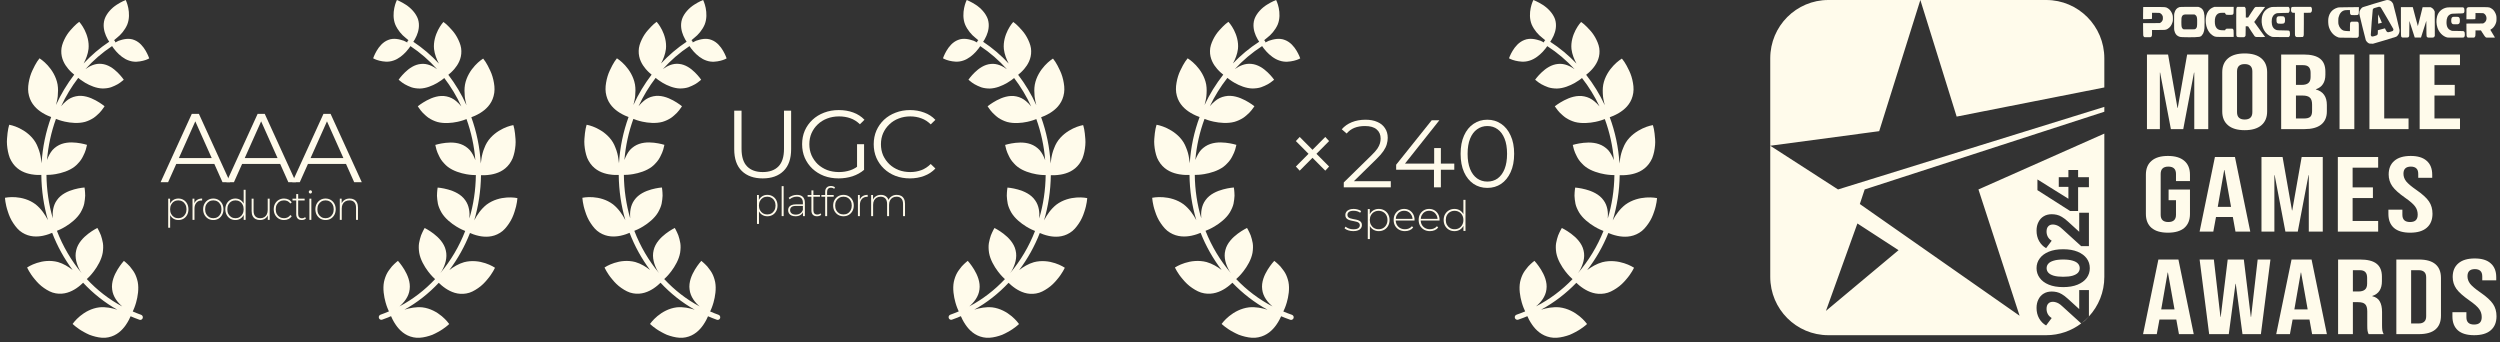 <?xml version="1.0" encoding="UTF-8"?> <svg xmlns="http://www.w3.org/2000/svg" width="358" height="49" viewBox="0 0 358 49" fill="none"><rect x="0" y="0" width="358" height="49" fill="#333333" stroke="none"/><path d="M25.546 31.508C25.29 31.508 25.058 31.446 24.85 31.322C24.645 31.198 24.482 31.022 24.359 30.794C24.24 30.562 24.181 30.287 24.181 29.969C24.181 29.652 24.24 29.379 24.359 29.151C24.482 28.918 24.645 28.74 24.85 28.616C25.058 28.492 25.29 28.43 25.546 28.43C25.821 28.43 26.067 28.496 26.282 28.628C26.502 28.756 26.672 28.936 26.795 29.168C26.921 29.4 26.985 29.667 26.985 29.969C26.985 30.271 26.921 30.538 26.795 30.771C26.672 31.003 26.502 31.185 26.282 31.317C26.067 31.444 25.821 31.508 25.546 31.508ZM24.086 32.611V28.454H24.354V29.447L24.309 29.975L24.365 30.503V32.611H24.086ZM25.53 31.247C25.753 31.247 25.953 31.195 26.132 31.09C26.31 30.982 26.449 30.831 26.55 30.637C26.654 30.444 26.706 30.221 26.706 29.969C26.706 29.714 26.654 29.491 26.55 29.302C26.449 29.108 26.31 28.959 26.132 28.854C25.953 28.746 25.753 28.692 25.53 28.692C25.307 28.692 25.106 28.746 24.928 28.854C24.753 28.959 24.614 29.108 24.51 29.302C24.409 29.491 24.359 29.714 24.359 29.969C24.359 30.221 24.409 30.444 24.51 30.637C24.614 30.831 24.753 30.982 24.928 31.09C25.106 31.195 25.307 31.247 25.53 31.247Z" fill="#FFFBEB"></path><path d="M27.569 31.485V28.454H27.836V29.284L27.808 29.191C27.89 28.947 28.028 28.759 28.221 28.628C28.414 28.496 28.656 28.43 28.946 28.43V28.715C28.934 28.715 28.923 28.715 28.912 28.715C28.901 28.711 28.89 28.709 28.879 28.709C28.555 28.709 28.303 28.816 28.121 29.029C27.939 29.238 27.848 29.53 27.848 29.905V31.485H27.569Z" fill="#FFFBEB"></path><path d="M30.545 31.508C30.266 31.508 30.017 31.442 29.798 31.311C29.582 31.179 29.409 30.997 29.279 30.765C29.153 30.532 29.09 30.267 29.09 29.969C29.09 29.667 29.153 29.402 29.279 29.174C29.409 28.942 29.582 28.759 29.798 28.628C30.017 28.496 30.266 28.43 30.545 28.43C30.823 28.43 31.072 28.496 31.292 28.628C31.511 28.759 31.684 28.942 31.81 29.174C31.936 29.402 32 29.667 32 29.969C32 30.267 31.936 30.532 31.81 30.765C31.684 30.997 31.511 31.179 31.292 31.311C31.072 31.442 30.823 31.508 30.545 31.508ZM30.545 31.247C30.768 31.247 30.968 31.195 31.147 31.09C31.325 30.982 31.464 30.831 31.565 30.637C31.665 30.444 31.715 30.221 31.715 29.969C31.715 29.714 31.665 29.491 31.565 29.302C31.464 29.108 31.325 28.959 31.147 28.854C30.968 28.746 30.768 28.692 30.545 28.692C30.322 28.692 30.121 28.746 29.943 28.854C29.768 28.959 29.629 29.108 29.525 29.302C29.424 29.491 29.374 29.714 29.374 29.969C29.374 30.221 29.424 30.444 29.525 30.637C29.629 30.831 29.768 30.982 29.943 31.09C30.121 31.195 30.322 31.247 30.545 31.247Z" fill="#FFFBEB"></path><path d="M33.706 31.508C33.435 31.508 33.189 31.444 32.97 31.317C32.755 31.185 32.584 31.003 32.457 30.771C32.331 30.538 32.268 30.271 32.268 29.969C32.268 29.663 32.331 29.396 32.457 29.168C32.584 28.936 32.755 28.756 32.97 28.628C33.189 28.496 33.435 28.43 33.706 28.43C33.962 28.43 34.193 28.492 34.397 28.616C34.605 28.74 34.769 28.916 34.888 29.145C35.01 29.373 35.072 29.648 35.072 29.969C35.072 30.283 35.012 30.556 34.893 30.788C34.774 31.02 34.611 31.198 34.403 31.322C34.198 31.446 33.966 31.508 33.706 31.508ZM33.723 31.247C33.946 31.247 34.144 31.195 34.319 31.09C34.497 30.982 34.637 30.831 34.737 30.637C34.841 30.444 34.893 30.221 34.893 29.969C34.893 29.714 34.841 29.491 34.737 29.302C34.637 29.108 34.497 28.959 34.319 28.854C34.144 28.746 33.946 28.692 33.723 28.692C33.5 28.692 33.299 28.746 33.121 28.854C32.946 28.959 32.807 29.108 32.703 29.302C32.602 29.491 32.552 29.714 32.552 29.969C32.552 30.221 32.602 30.444 32.703 30.637C32.807 30.831 32.946 30.982 33.121 31.09C33.299 31.195 33.5 31.247 33.723 31.247ZM34.899 31.485V30.492L34.949 29.963L34.893 29.435V27.176H35.172V31.485H34.899Z" fill="#FFFBEB"></path><path d="M37.25 31.508C37.001 31.508 36.785 31.462 36.603 31.369C36.421 31.272 36.28 31.129 36.18 30.939C36.083 30.745 36.035 30.507 36.035 30.225V28.454H36.313V30.201C36.313 30.542 36.397 30.802 36.564 30.98C36.731 31.158 36.968 31.247 37.272 31.247C37.491 31.247 37.681 31.198 37.841 31.102C38.001 31.005 38.123 30.869 38.209 30.695C38.294 30.517 38.337 30.308 38.337 30.068V28.454H38.616V31.485H38.348V30.643L38.387 30.742C38.302 30.978 38.158 31.166 37.958 31.305C37.761 31.44 37.525 31.508 37.25 31.508Z" fill="#FFFBEB"></path><path d="M40.672 31.508C40.39 31.508 40.137 31.442 39.914 31.311C39.695 31.179 39.52 30.997 39.39 30.765C39.264 30.532 39.2 30.267 39.2 29.969C39.2 29.667 39.264 29.4 39.39 29.168C39.52 28.936 39.695 28.756 39.914 28.628C40.137 28.496 40.39 28.43 40.672 28.43C40.906 28.43 41.118 28.477 41.308 28.57C41.501 28.663 41.657 28.802 41.776 28.988L41.569 29.145C41.465 28.99 41.335 28.876 41.179 28.802C41.023 28.729 40.854 28.692 40.672 28.692C40.445 28.692 40.241 28.746 40.059 28.854C39.881 28.959 39.739 29.108 39.635 29.302C39.535 29.491 39.485 29.714 39.485 29.969C39.485 30.225 39.535 30.449 39.635 30.643C39.739 30.833 39.881 30.982 40.059 31.09C40.241 31.195 40.445 31.247 40.672 31.247C40.854 31.247 41.023 31.21 41.179 31.137C41.335 31.063 41.465 30.949 41.569 30.794L41.776 30.951C41.657 31.137 41.501 31.276 41.308 31.369C41.118 31.462 40.906 31.508 40.672 31.508Z" fill="#FFFBEB"></path><path d="M43.211 31.508C42.955 31.508 42.758 31.434 42.62 31.287C42.487 31.14 42.42 30.939 42.42 30.683V27.792H42.699V30.654C42.699 30.848 42.745 30.997 42.838 31.102C42.931 31.206 43.065 31.258 43.239 31.258C43.421 31.258 43.572 31.202 43.691 31.09L43.808 31.293C43.733 31.367 43.642 31.421 43.535 31.456C43.431 31.491 43.323 31.508 43.211 31.508ZM41.885 28.703V28.454H43.624V28.703H41.885Z" fill="#FFFBEB"></path><path d="M44.306 31.485V28.454H44.585V31.485H44.306ZM44.446 27.716C44.383 27.716 44.329 27.693 44.284 27.646C44.239 27.6 44.217 27.546 44.217 27.484C44.217 27.418 44.239 27.362 44.284 27.316C44.329 27.269 44.383 27.246 44.446 27.246C44.513 27.246 44.566 27.269 44.607 27.316C44.652 27.358 44.674 27.412 44.674 27.478C44.674 27.544 44.652 27.6 44.607 27.646C44.566 27.693 44.513 27.716 44.446 27.716Z" fill="#FFFBEB"></path><path d="M46.618 31.508C46.34 31.508 46.09 31.442 45.871 31.311C45.656 31.179 45.483 30.997 45.353 30.765C45.227 30.532 45.163 30.267 45.163 29.969C45.163 29.667 45.227 29.402 45.353 29.174C45.483 28.942 45.656 28.759 45.871 28.628C46.09 28.496 46.34 28.43 46.618 28.43C46.897 28.43 47.146 28.496 47.365 28.628C47.584 28.759 47.757 28.942 47.883 29.174C48.01 29.402 48.073 29.667 48.073 29.969C48.073 30.267 48.01 30.532 47.883 30.765C47.757 30.997 47.584 31.179 47.365 31.311C47.146 31.442 46.897 31.508 46.618 31.508ZM46.618 31.247C46.841 31.247 47.042 31.195 47.22 31.09C47.398 30.982 47.538 30.831 47.638 30.637C47.739 30.444 47.789 30.221 47.789 29.969C47.789 29.714 47.739 29.491 47.638 29.302C47.538 29.108 47.398 28.959 47.22 28.854C47.042 28.746 46.841 28.692 46.618 28.692C46.395 28.692 46.194 28.746 46.016 28.854C45.842 28.959 45.702 29.108 45.598 29.302C45.498 29.491 45.448 29.714 45.448 29.969C45.448 30.221 45.498 30.444 45.598 30.637C45.702 30.831 45.842 30.982 46.016 31.09C46.194 31.195 46.395 31.247 46.618 31.247Z" fill="#FFFBEB"></path><path d="M50.08 28.43C50.318 28.43 50.524 28.479 50.699 28.576C50.877 28.669 51.015 28.812 51.112 29.005C51.212 29.195 51.262 29.431 51.262 29.714V31.485H50.983V29.737C50.983 29.396 50.9 29.137 50.733 28.959C50.569 28.781 50.339 28.692 50.041 28.692C49.815 28.692 49.618 28.74 49.45 28.837C49.283 28.934 49.155 29.069 49.066 29.243C48.98 29.418 48.938 29.627 48.938 29.871V31.485H48.659V28.454H48.926V29.296L48.888 29.203C48.977 28.963 49.123 28.775 49.328 28.64C49.532 28.5 49.783 28.43 50.08 28.43Z" fill="#FFFBEB"></path><path d="M22.999 26.089L27.465 16.306H28.483L32.949 26.089H31.861L27.758 16.907H28.177L24.073 26.089H22.999ZM24.757 23.476L25.064 22.637H30.744L31.051 23.476H24.757Z" fill="#FFFBEB"></path><path d="M32.427 26.089L36.893 16.306H37.912L42.377 26.089H41.289L37.186 16.907H37.605L33.502 26.089H32.427ZM34.185 23.476L34.492 22.637H40.172L40.48 23.476H34.185Z" fill="#FFFBEB"></path><path d="M41.855 26.089L46.321 16.306H47.34L51.806 26.089H50.717L46.614 16.907H47.033L42.93 26.089H41.855ZM43.614 23.476L43.921 22.637H49.601L49.908 23.476H43.614Z" fill="#FFFBEB"></path><path d="M2.239 28.242C3.111 28.305 4.177 28.569 5.1 29.262C5.898 29.897 6.471 30.756 6.867 31.529C6.268 29.475 5.941 27.298 5.918 25.053C5.709 25.065 5.161 25.078 4.487 24.96C3.613 24.805 2.584 24.424 1.86 23.423C1.679 23.173 1.525 22.897 1.4 22.606C1.29 22.315 1.204 22.007 1.14 21.696C1.016 21.073 0.956 20.428 1.006 19.861C1.04 19.291 1.113 18.787 1.179 18.43C1.253 18.074 1.327 17.864 1.327 17.864C1.327 17.864 1.989 17.973 2.775 18.359C3.552 18.741 4.487 19.392 5.081 20.377C5.229 20.624 5.347 20.879 5.441 21.139C5.549 21.4 5.64 21.665 5.708 21.928C5.848 22.436 5.888 22.932 5.954 23.382C6.091 21.087 6.566 18.858 7.325 16.758C7.111 16.683 6.608 16.49 6.046 16.14C5.291 15.669 4.463 14.923 4.153 13.72C3.986 13.113 3.995 12.466 4.107 11.84C4.21 11.209 4.399 10.593 4.644 10.083C4.88 9.565 5.121 9.121 5.318 8.819C5.521 8.522 5.66 8.351 5.66 8.351C5.66 8.351 6.235 8.702 6.828 9.358C7.419 10.007 8.037 10.953 8.245 12.1C8.341 12.669 8.318 13.229 8.27 13.777C8.225 14.232 8.115 14.644 8.02 15.034C8.727 13.481 9.606 12.025 10.627 10.689C10.44 10.543 10.109 10.26 9.77 9.861C9.261 9.26 8.745 8.392 8.776 7.281C8.781 6.718 8.965 6.188 9.204 5.681C9.442 5.172 9.752 4.704 10.083 4.335C10.405 3.958 10.719 3.65 10.952 3.438C11.191 3.233 11.351 3.128 11.351 3.128C11.351 3.128 11.762 3.578 12.117 4.291C12.467 4.996 12.784 5.979 12.678 7.011C12.584 7.769 12.303 8.488 11.977 9.086C13.073 7.91 14.299 6.864 15.638 5.976C15.521 5.801 15.34 5.507 15.171 5.111C14.905 4.483 14.697 3.636 14.981 2.737C15.28 1.872 16.021 1.124 16.714 0.679C17.406 0.23 18.002 0 18.002 0C18.002 0 18.236 0.467 18.371 1.146C18.506 1.823 18.549 2.709 18.221 3.523C17.881 4.312 17.291 4.994 16.741 5.415C16.594 5.549 16.454 5.664 16.326 5.763C16.376 5.792 16.422 5.83 16.454 5.884C16.491 5.945 16.504 6.013 16.504 6.08C16.646 6 16.803 5.917 16.987 5.837C17.635 5.616 18.457 5.403 19.236 5.731C20.004 6.032 20.524 6.695 20.864 7.278C21.203 7.861 21.368 8.361 21.368 8.361C21.368 8.361 21.007 8.578 20.468 8.703C19.927 8.827 19.239 8.945 18.491 8.682C17.763 8.452 17.113 7.896 16.66 7.394C16.363 7.067 16.162 6.774 16.049 6.6C14.645 7.529 13.367 8.636 12.24 9.892C12.851 9.452 13.646 9.054 14.519 9.146C15.465 9.224 16.251 9.804 16.821 10.361C17.384 10.913 17.724 11.417 17.724 11.417C17.724 11.417 17.635 11.494 17.481 11.614C17.333 11.741 17.12 11.906 16.849 12.061C16.569 12.207 16.259 12.375 15.902 12.495C15.545 12.614 15.119 12.669 14.687 12.67C13.803 12.651 12.889 12.26 12.21 11.862C11.726 11.581 11.373 11.299 11.203 11.154C10.248 12.404 9.425 13.765 8.753 15.213C8.963 14.947 9.221 14.692 9.495 14.461C9.873 14.134 10.349 13.893 10.868 13.789C11.893 13.567 12.921 13.955 13.694 14.37C14.46 14.784 14.976 15.217 14.976 15.217C14.976 15.217 14.911 15.328 14.781 15.494C14.659 15.665 14.495 15.906 14.258 16.147C14.01 16.383 13.743 16.652 13.402 16.886C13.051 17.113 12.644 17.314 12.182 17.451C11.233 17.709 10.132 17.605 9.297 17.422C8.712 17.295 8.247 17.122 8.012 17.026C7.336 18.896 6.901 20.875 6.732 22.91C6.827 22.64 6.951 22.367 7.094 22.105C7.218 21.882 7.36 21.669 7.525 21.475C7.705 21.282 7.905 21.109 8.128 20.961C9.013 20.372 10.087 20.341 10.96 20.438C11.823 20.535 12.459 20.742 12.459 20.742C12.459 20.742 12.431 20.869 12.378 21.073C12.337 21.279 12.261 21.563 12.127 21.876C11.977 22.186 11.84 22.54 11.598 22.885C11.48 23.058 11.34 23.229 11.178 23.395C11.031 23.562 10.864 23.723 10.667 23.874C9.883 24.474 8.811 24.789 7.971 24.933C7.399 25.032 6.914 25.047 6.654 25.047C6.676 27.2 6.988 29.289 7.559 31.261C7.492 30.428 7.582 29.449 8.145 28.668C8.741 27.794 9.767 27.356 10.601 27.123C11.438 26.892 12.104 26.848 12.104 26.848C12.104 26.848 12.192 27.353 12.197 28.028C12.181 28.371 12.14 28.76 12.06 29.163C11.976 29.567 11.778 30.011 11.541 30.428C11.032 31.276 10.158 31.967 9.409 32.424C8.857 32.764 8.368 32.97 8.151 33.053C9.005 35.284 10.21 37.323 11.689 39.104C11.609 38.988 11.53 38.876 11.449 38.744C11.018 37.958 10.645 36.885 10.917 35.828C11.152 34.791 11.958 33.993 12.645 33.464C13.339 32.934 13.943 32.642 13.943 32.642C13.943 32.642 14.203 33.078 14.454 33.705C14.565 34.027 14.664 34.408 14.736 34.815C14.803 35.225 14.781 35.71 14.71 36.19C14.54 37.17 13.974 38.143 13.441 38.847C12.988 39.455 12.543 39.864 12.432 39.963C13.898 41.541 15.605 42.868 17.505 43.885C16.85 43.32 16.179 42.491 16.062 41.453C15.915 40.396 16.373 39.361 16.828 38.607C17.285 37.853 17.743 37.357 17.743 37.357C17.743 37.357 18.145 37.663 18.599 38.156C18.711 38.285 18.822 38.43 18.929 38.589C19.046 38.736 19.157 38.901 19.258 39.083C19.463 39.446 19.62 39.895 19.723 40.372C19.914 41.348 19.729 42.473 19.49 43.319C19.323 43.908 19.121 44.374 19.011 44.605C19.404 44.772 19.799 44.937 20.207 45.079C20.399 45.145 20.503 45.359 20.436 45.554C20.385 45.711 20.242 45.811 20.089 45.81C20.05 45.81 20.011 45.802 19.971 45.789C19.539 45.639 19.12 45.465 18.702 45.288C18.614 45.505 18.389 45.999 18.012 46.545C17.502 47.277 16.72 48.062 15.52 48.304C14.914 48.437 14.295 48.364 13.687 48.216C13.383 48.142 13.085 48.046 12.798 47.938C12.522 47.817 12.259 47.682 12.014 47.545C11.02 47.011 10.399 46.386 10.399 46.387C10.399 46.387 10.781 45.824 11.461 45.263C12.139 44.701 13.097 44.148 14.232 44.01C15.143 43.924 16.04 44.108 16.8 44.354C14.976 43.327 13.33 42.019 11.904 40.487C11.709 40.68 11.367 40.993 10.912 41.299C10.184 41.781 9.169 42.226 7.967 42.004C7.355 41.903 6.812 41.597 6.293 41.239C5.769 40.883 5.331 40.428 4.977 39.988C4.235 39.124 3.885 38.304 3.885 38.304C3.885 38.304 4.441 37.924 5.274 37.656C6.112 37.382 7.19 37.231 8.3 37.525C9.1 37.761 9.812 38.199 10.4 38.664C9.203 37.05 8.208 35.265 7.47 33.338C7.241 33.441 6.774 33.629 6.177 33.757C5.33 33.932 4.223 33.966 3.182 33.307C2.648 32.982 2.256 32.492 1.901 31.961C1.541 31.43 1.293 30.844 1.125 30.298C0.749 29.214 0.714 28.321 0.714 28.321C0.713 28.321 1.368 28.177 2.239 28.242Z" fill="#FFFBEB"></path><path d="M72.56 28.285C71.686 28.345 70.616 28.606 69.688 29.296C68.884 29.928 68.309 30.785 67.91 31.556C68.516 29.505 68.85 27.329 68.88 25.086C69.09 25.098 69.64 25.113 70.316 24.997C71.192 24.844 72.225 24.466 72.956 23.468C73.138 23.22 73.291 22.944 73.419 22.652C73.529 22.361 73.616 22.055 73.682 21.744C73.808 21.121 73.87 20.477 73.822 19.91C73.789 19.339 73.717 18.835 73.653 18.479C73.579 18.123 73.506 17.913 73.506 17.913C73.506 17.913 72.841 18.02 72.053 18.403C71.272 18.782 70.332 19.431 69.734 20.414C69.585 20.66 69.465 20.915 69.371 21.175C69.26 21.434 69.17 21.699 69.1 21.962C68.959 22.469 68.917 22.965 68.849 23.416C68.718 21.121 68.249 18.89 67.494 16.788C67.71 16.714 68.213 16.521 68.778 16.174C69.536 15.706 70.37 14.963 70.683 13.761C70.853 13.154 70.847 12.506 70.735 11.881C70.633 11.25 70.447 10.633 70.202 10.123C69.966 9.604 69.728 9.159 69.53 8.857C69.327 8.558 69.189 8.388 69.189 8.388C69.189 8.388 68.61 8.737 68.014 9.391C67.419 10.038 66.797 10.982 66.585 12.127C66.486 12.696 66.508 13.257 66.554 13.804C66.598 14.259 66.707 14.671 66.801 15.062C66.098 13.507 65.22 12.048 64.2 10.71C64.387 10.564 64.72 10.282 65.062 9.884C65.574 9.286 66.094 8.419 66.066 7.308C66.064 6.745 65.879 6.215 65.641 5.707C65.406 5.197 65.095 4.729 64.766 4.359C64.442 3.981 64.128 3.672 63.897 3.459C63.656 3.254 63.496 3.148 63.496 3.148C63.496 3.148 63.083 3.597 62.725 4.308C62.372 5.012 62.05 5.994 62.154 7.026C62.246 7.784 62.526 8.504 62.852 9.103C61.756 7.924 60.53 6.874 59.188 5.983C59.307 5.808 59.49 5.514 59.66 5.119C59.93 4.493 60.14 3.646 59.859 2.746C59.561 1.88 58.82 1.131 58.127 0.683C57.434 0.232 56.838 0 56.838 0C56.838 0 56.6 0.467 56.464 1.144C56.326 1.821 56.28 2.707 56.606 3.521C56.946 4.312 57.534 4.995 58.085 5.418C58.233 5.551 58.372 5.667 58.501 5.766C58.451 5.796 58.404 5.834 58.371 5.887C58.335 5.948 58.322 6.016 58.321 6.083C58.18 6.002 58.022 5.92 57.838 5.838C57.188 5.616 56.365 5.401 55.583 5.725C54.811 6.025 54.287 6.685 53.944 7.267C53.603 7.849 53.436 8.348 53.436 8.348C53.436 8.348 53.798 8.566 54.339 8.693C54.88 8.818 55.57 8.937 56.322 8.678C57.051 8.45 57.706 7.897 58.161 7.396C58.459 7.07 58.663 6.777 58.777 6.604C60.182 7.537 61.46 8.648 62.586 9.907C61.976 9.466 61.179 9.065 60.305 9.155C59.355 9.23 58.565 9.807 57.992 10.362C57.425 10.911 57.083 11.415 57.083 11.415C57.083 11.415 57.172 11.493 57.325 11.613C57.473 11.741 57.686 11.907 57.958 12.062C58.238 12.209 58.548 12.378 58.907 12.498C59.265 12.62 59.692 12.675 60.125 12.678C61.011 12.662 61.928 12.274 62.611 11.877C63.096 11.598 63.451 11.317 63.623 11.173C64.576 12.425 65.397 13.788 66.066 15.239C65.858 14.972 65.601 14.716 65.325 14.484C64.948 14.157 64.47 13.914 63.951 13.807C62.923 13.583 61.89 13.966 61.116 14.379C60.345 14.792 59.825 15.222 59.825 15.222C59.825 15.222 59.892 15.333 60.021 15.499C60.142 15.671 60.306 15.912 60.543 16.154C60.791 16.391 61.058 16.661 61.398 16.895C61.751 17.123 62.158 17.326 62.621 17.463C63.571 17.724 64.677 17.623 65.516 17.443C66.101 17.318 66.569 17.146 66.805 17.052C67.477 18.923 67.908 20.902 68.072 22.939C67.977 22.667 67.853 22.394 67.71 22.132C67.586 21.909 67.446 21.695 67.281 21.5C67.101 21.307 66.9 21.133 66.677 20.985C65.791 20.393 64.714 20.358 63.839 20.453C62.973 20.547 62.335 20.753 62.335 20.753C62.335 20.753 62.362 20.879 62.415 21.083C62.456 21.29 62.53 21.574 62.663 21.887C62.813 22.197 62.95 22.553 63.19 22.898C63.31 23.072 63.45 23.244 63.611 23.41C63.758 23.577 63.925 23.738 64.123 23.89C64.907 24.493 65.981 24.811 66.824 24.957C67.397 25.058 67.883 25.074 68.144 25.075C68.115 27.228 67.798 29.316 67.219 31.286C67.287 30.453 67.199 29.473 66.637 28.692C66.044 27.815 65.016 27.375 64.178 27.139C63.341 26.906 62.671 26.86 62.671 26.86C62.671 26.86 62.583 27.364 62.575 28.039C62.59 28.382 62.631 28.771 62.709 29.174C62.793 29.58 62.989 30.023 63.227 30.442C63.734 31.29 64.608 31.983 65.358 32.443C65.91 32.784 66.401 32.991 66.619 33.076C65.755 35.304 64.541 37.338 63.053 39.114C63.133 38.999 63.213 38.887 63.294 38.755C63.729 37.971 64.105 36.898 63.835 35.841C63.603 34.804 62.798 34.004 62.11 33.474C61.414 32.942 60.811 32.647 60.811 32.647C60.811 32.647 60.548 33.083 60.295 33.709C60.183 34.031 60.082 34.41 60.008 34.817C59.941 35.228 59.96 35.712 60.03 36.192C60.199 37.173 60.763 38.146 61.296 38.853C61.748 39.461 62.193 39.871 62.305 39.971C60.829 41.544 59.115 42.866 57.205 43.877C57.864 43.313 58.539 42.487 58.66 41.451C58.809 40.394 58.353 39.358 57.9 38.603C57.443 37.848 56.986 37.351 56.986 37.351C56.986 37.351 56.582 37.654 56.125 38.148C56.012 38.275 55.9 38.42 55.792 38.579C55.676 38.726 55.563 38.889 55.461 39.072C55.256 39.434 55.094 39.883 54.989 40.36C54.797 41.334 54.979 42.46 55.216 43.306C55.38 43.896 55.583 44.361 55.692 44.593C55.296 44.759 54.899 44.922 54.491 45.063C54.299 45.129 54.194 45.343 54.26 45.538C54.31 45.695 54.454 45.795 54.608 45.796C54.647 45.796 54.686 45.788 54.726 45.775C55.16 45.626 55.581 45.453 55.999 45.276C56.088 45.495 56.312 45.989 56.689 46.536C57.196 47.27 57.979 48.056 59.182 48.302C59.789 48.437 60.411 48.365 61.021 48.22C61.326 48.147 61.625 48.052 61.913 47.944C62.191 47.824 62.455 47.69 62.7 47.553C63.7 47.023 64.324 46.4 64.324 46.401C64.324 46.401 63.942 45.837 63.262 45.274C62.584 44.71 61.625 44.154 60.487 44.012C59.573 43.925 58.673 44.105 57.91 44.349C59.743 43.328 61.396 42.025 62.831 40.497C63.026 40.691 63.368 41.004 63.824 41.311C64.553 41.796 65.569 42.244 66.776 42.026C67.389 41.926 67.935 41.623 68.455 41.265C68.982 40.911 69.423 40.458 69.78 40.018C70.527 39.156 70.88 38.339 70.88 38.339C70.88 38.339 70.323 37.957 69.489 37.687C68.649 37.41 67.568 37.255 66.455 37.546C65.653 37.779 64.936 38.215 64.345 38.679C65.55 37.069 66.553 35.288 67.3 33.363C67.53 33.467 67.997 33.657 68.595 33.785C69.445 33.963 70.553 34.001 71.6 33.344C72.139 33.022 72.531 32.532 72.888 32.003C73.252 31.474 73.502 30.888 73.674 30.343C74.052 29.261 74.09 28.368 74.09 28.368C74.09 28.367 73.434 28.222 72.56 28.285Z" fill="#FFFBEB"></path><path d="M109.222 25.546C107.956 25.546 106.959 25.193 106.231 24.488C105.504 23.782 105.14 22.738 105.14 21.355V15.845H106.189V21.314C106.189 22.449 106.453 23.288 106.983 23.828C107.512 24.369 108.258 24.639 109.222 24.639C110.195 24.639 110.946 24.369 111.475 23.828C112.005 23.288 112.269 22.449 112.269 21.314V15.845H113.29V21.355C113.29 22.738 112.926 23.782 112.198 24.488C111.48 25.193 110.488 25.546 109.222 25.546Z" fill="#FFFBEB"></path><path d="M120.093 25.546C119.337 25.546 118.638 25.427 117.995 25.188C117.362 24.941 116.809 24.598 116.337 24.158C115.874 23.718 115.51 23.201 115.246 22.605C114.99 22.01 114.863 21.359 114.863 20.654C114.863 19.949 114.99 19.298 115.246 18.703C115.51 18.107 115.879 17.59 116.351 17.15C116.824 16.71 117.376 16.371 118.009 16.133C118.652 15.886 119.351 15.762 120.107 15.762C120.863 15.762 121.553 15.877 122.176 16.106C122.809 16.335 123.348 16.683 123.792 17.15L123.14 17.796C122.724 17.393 122.266 17.104 121.765 16.93C121.265 16.756 120.726 16.669 120.15 16.669C119.535 16.669 118.968 16.77 118.449 16.971C117.938 17.164 117.49 17.443 117.102 17.81C116.724 18.167 116.427 18.588 116.209 19.074C116.001 19.55 115.898 20.077 115.898 20.654C115.898 21.222 116.001 21.749 116.209 22.234C116.427 22.72 116.724 23.146 117.102 23.512C117.49 23.869 117.938 24.149 118.449 24.35C118.968 24.543 119.531 24.639 120.135 24.639C120.702 24.639 121.236 24.556 121.737 24.391C122.247 24.227 122.715 23.947 123.14 23.553L123.735 24.323C123.263 24.726 122.71 25.033 122.077 25.243C121.444 25.445 120.783 25.546 120.093 25.546ZM122.729 24.199V20.654H123.735V24.323L122.729 24.199Z" fill="#FFFBEB"></path><path d="M130.304 25.546C129.558 25.546 128.868 25.427 128.235 25.188C127.602 24.941 127.054 24.598 126.591 24.158C126.128 23.718 125.764 23.201 125.499 22.605C125.244 22.01 125.116 21.359 125.116 20.654C125.116 19.949 125.244 19.298 125.499 18.703C125.764 18.107 126.128 17.59 126.591 17.15C127.063 16.71 127.616 16.371 128.249 16.133C128.882 15.886 129.572 15.762 130.318 15.762C131.036 15.762 131.712 15.881 132.345 16.119C132.978 16.349 133.512 16.697 133.947 17.164L133.28 17.81C132.874 17.407 132.425 17.118 131.934 16.944C131.443 16.761 130.913 16.669 130.346 16.669C129.751 16.669 129.198 16.77 128.688 16.971C128.178 17.164 127.734 17.443 127.356 17.81C126.978 18.167 126.68 18.588 126.463 19.074C126.255 19.55 126.151 20.077 126.151 20.654C126.151 21.231 126.255 21.762 126.463 22.248C126.68 22.724 126.978 23.146 127.356 23.512C127.734 23.869 128.178 24.149 128.688 24.35C129.198 24.543 129.751 24.639 130.346 24.639C130.913 24.639 131.443 24.547 131.934 24.364C132.425 24.181 132.874 23.888 133.28 23.485L133.947 24.13C133.512 24.598 132.978 24.95 132.345 25.188C131.712 25.427 131.032 25.546 130.304 25.546Z" fill="#FFFBEB"></path><path d="M109.882 30.969C109.622 30.969 109.387 30.908 109.176 30.784C108.968 30.661 108.803 30.486 108.678 30.258C108.558 30.027 108.497 29.753 108.497 29.437C108.497 29.121 108.558 28.849 108.678 28.622C108.803 28.39 108.968 28.213 109.176 28.09C109.387 27.966 109.622 27.905 109.882 27.905C110.161 27.905 110.41 27.97 110.629 28.101C110.851 28.229 111.024 28.408 111.149 28.639C111.277 28.87 111.341 29.136 111.341 29.437C111.341 29.738 111.277 30.004 111.149 30.235C111.024 30.466 110.851 30.648 110.629 30.779C110.41 30.906 110.161 30.969 109.882 30.969ZM108.401 32.068V27.928H108.672V28.917L108.627 29.443L108.684 29.969V32.068H108.401ZM109.865 30.709C110.092 30.709 110.295 30.657 110.476 30.553C110.657 30.445 110.798 30.295 110.9 30.102C111.006 29.909 111.058 29.688 111.058 29.437C111.058 29.183 111.006 28.961 110.9 28.772C110.798 28.579 110.657 28.431 110.476 28.327C110.295 28.219 110.092 28.165 109.865 28.165C109.639 28.165 109.436 28.219 109.255 28.327C109.078 28.431 108.936 28.579 108.831 28.772C108.729 28.961 108.678 29.183 108.678 29.437C108.678 29.688 108.729 29.909 108.831 30.102C108.936 30.295 109.078 30.445 109.255 30.553C109.436 30.657 109.639 30.709 109.865 30.709Z" fill="#FFFBEB"></path><path d="M111.934 30.946V26.656H112.216V30.946H111.934Z" fill="#FFFBEB"></path><path d="M114.985 30.946V30.258L114.974 30.154V29.021C114.974 28.739 114.899 28.525 114.748 28.379C114.601 28.232 114.384 28.159 114.098 28.159C113.894 28.159 113.704 28.196 113.527 28.269C113.353 28.338 113.204 28.429 113.08 28.541L112.939 28.333C113.086 28.198 113.263 28.094 113.47 28.02C113.677 27.943 113.894 27.905 114.12 27.905C114.486 27.905 114.767 27.999 114.963 28.188C115.159 28.377 115.257 28.658 115.257 29.032V30.946H114.985ZM113.922 30.969C113.704 30.969 113.513 30.935 113.351 30.865C113.193 30.792 113.07 30.69 112.984 30.559C112.901 30.428 112.859 30.277 112.859 30.108C112.859 29.954 112.893 29.815 112.961 29.692C113.033 29.564 113.15 29.462 113.312 29.385C113.474 29.304 113.691 29.264 113.962 29.264H115.047V29.489H113.968C113.662 29.489 113.447 29.547 113.323 29.663C113.202 29.778 113.142 29.923 113.142 30.096C113.142 30.289 113.214 30.443 113.357 30.559C113.5 30.674 113.702 30.732 113.962 30.732C114.211 30.732 114.42 30.674 114.589 30.559C114.763 30.443 114.891 30.276 114.974 30.056L115.053 30.252C114.974 30.472 114.838 30.648 114.646 30.779C114.458 30.906 114.216 30.969 113.922 30.969Z" fill="#FFFBEB"></path><path d="M116.998 30.969C116.738 30.969 116.538 30.896 116.399 30.75C116.263 30.603 116.195 30.403 116.195 30.148V27.269H116.478V30.119C116.478 30.312 116.525 30.46 116.619 30.565C116.713 30.669 116.849 30.721 117.026 30.721C117.211 30.721 117.364 30.665 117.484 30.553L117.603 30.755C117.528 30.829 117.435 30.883 117.326 30.917C117.22 30.952 117.111 30.969 116.998 30.969ZM115.652 28.177V27.928H117.416V28.177H115.652Z" fill="#FFFBEB"></path><path d="M118.165 30.946V27.465C118.165 27.215 118.235 27.014 118.374 26.864C118.518 26.71 118.721 26.633 118.985 26.633C119.094 26.633 119.202 26.65 119.307 26.685C119.413 26.716 119.499 26.764 119.567 26.829L119.454 27.049C119.398 26.991 119.33 26.949 119.251 26.922C119.172 26.895 119.087 26.881 118.996 26.881C118.815 26.881 118.678 26.933 118.584 27.038C118.489 27.138 118.442 27.288 118.442 27.488V27.997L118.448 28.136V30.946H118.165ZM117.622 28.177V27.928H119.386V28.177H117.622Z" fill="#FFFBEB"></path><path d="M120.785 30.969C120.502 30.969 120.25 30.904 120.027 30.773C119.809 30.642 119.633 30.46 119.501 30.229C119.373 29.998 119.309 29.734 119.309 29.437C119.309 29.136 119.373 28.872 119.501 28.645C119.633 28.414 119.809 28.232 120.027 28.101C120.25 27.97 120.502 27.905 120.785 27.905C121.067 27.905 121.32 27.97 121.542 28.101C121.765 28.232 121.94 28.414 122.068 28.645C122.196 28.872 122.26 29.136 122.26 29.437C122.26 29.734 122.196 29.998 122.068 30.229C121.94 30.46 121.765 30.642 121.542 30.773C121.32 30.904 121.067 30.969 120.785 30.969ZM120.785 30.709C121.011 30.709 121.214 30.657 121.395 30.553C121.576 30.445 121.718 30.295 121.819 30.102C121.921 29.909 121.972 29.688 121.972 29.437C121.972 29.183 121.921 28.961 121.819 28.772C121.718 28.579 121.576 28.431 121.395 28.327C121.214 28.219 121.011 28.165 120.785 28.165C120.559 28.165 120.355 28.219 120.174 28.327C119.997 28.431 119.856 28.579 119.75 28.772C119.648 28.961 119.597 29.183 119.597 29.437C119.597 29.688 119.648 29.909 119.75 30.102C119.856 30.295 119.997 30.445 120.174 30.553C120.355 30.657 120.559 30.709 120.785 30.709Z" fill="#FFFBEB"></path><path d="M122.855 30.946V27.928H123.126V28.755L123.098 28.662C123.181 28.419 123.32 28.232 123.516 28.101C123.712 27.97 123.957 27.905 124.251 27.905V28.188C124.24 28.188 124.229 28.188 124.217 28.188C124.206 28.184 124.195 28.182 124.183 28.182C123.855 28.182 123.599 28.288 123.414 28.5C123.23 28.709 123.137 29 123.137 29.373V30.946H122.855Z" fill="#FFFBEB"></path><path d="M128.422 27.905C128.66 27.905 128.865 27.953 129.039 28.049C129.216 28.142 129.353 28.285 129.451 28.477C129.549 28.666 129.598 28.901 129.598 29.183V30.946H129.316V29.206C129.316 28.866 129.235 28.608 129.073 28.431C128.911 28.254 128.684 28.165 128.394 28.165C128.172 28.165 127.98 28.213 127.817 28.309C127.655 28.406 127.531 28.541 127.444 28.714C127.358 28.888 127.314 29.096 127.314 29.339V30.946H127.032V29.206C127.032 28.866 126.951 28.608 126.788 28.431C126.626 28.254 126.4 28.165 126.11 28.165C125.888 28.165 125.695 28.213 125.533 28.309C125.371 28.406 125.247 28.541 125.16 28.714C125.073 28.888 125.03 29.096 125.03 29.339V30.946H124.747V27.928H125.019V28.761L124.979 28.668C125.066 28.433 125.211 28.248 125.415 28.113C125.618 27.974 125.863 27.905 126.15 27.905C126.444 27.905 126.69 27.982 126.89 28.136C127.094 28.286 127.222 28.512 127.275 28.813L127.179 28.772C127.258 28.514 127.407 28.306 127.625 28.148C127.844 27.986 128.11 27.905 128.422 27.905Z" fill="#FFFBEB"></path><path d="M84.924 28.242C85.795 28.305 86.862 28.569 87.785 29.262C88.583 29.897 89.156 30.756 89.552 31.529C88.953 29.475 88.626 27.298 88.603 25.053C88.394 25.065 87.846 25.078 87.171 24.96C86.298 24.805 85.269 24.424 84.544 23.423C84.364 23.173 84.21 22.897 84.084 22.606C83.975 22.315 83.889 22.007 83.825 21.696C83.701 21.073 83.641 20.428 83.691 19.861C83.725 19.291 83.798 18.787 83.864 18.43C83.938 18.074 84.012 17.864 84.012 17.864C84.012 17.864 84.674 17.973 85.459 18.359C86.236 18.741 87.171 19.392 87.766 20.377C87.913 20.624 88.032 20.879 88.126 21.139C88.234 21.4 88.325 21.665 88.393 21.928C88.532 22.436 88.573 22.932 88.639 23.382C88.776 21.087 89.251 18.858 90.01 16.758C89.796 16.683 89.293 16.49 88.731 16.14C87.976 15.669 87.147 14.923 86.838 13.72C86.671 13.113 86.68 12.466 86.792 11.84C86.895 11.209 87.084 10.593 87.329 10.083C87.565 9.565 87.805 9.121 88.002 8.819C88.206 8.522 88.344 8.351 88.344 8.351C88.344 8.351 88.92 8.702 89.513 9.358C90.104 10.007 90.722 10.953 90.93 12.1C91.026 12.669 91.003 13.229 90.955 13.777C90.91 14.232 90.8 14.644 90.705 15.034C91.412 13.481 92.291 12.025 93.312 10.689C93.125 10.543 92.794 10.26 92.454 9.861C91.946 9.26 91.43 8.392 91.461 7.281C91.466 6.718 91.65 6.188 91.889 5.681C92.127 5.172 92.437 4.704 92.768 4.335C93.09 3.958 93.404 3.65 93.636 3.438C93.876 3.233 94.036 3.128 94.036 3.128C94.036 3.128 94.447 3.578 94.802 4.291C95.152 4.996 95.469 5.979 95.363 7.011C95.269 7.769 94.988 8.488 94.662 9.086C95.758 7.91 96.984 6.864 98.323 5.976C98.206 5.801 98.025 5.507 97.856 5.111C97.59 4.483 97.382 3.636 97.666 2.737C97.964 1.872 98.706 1.124 99.399 0.679C100.091 0.23 100.687 0 100.687 0C100.687 0 100.921 0.467 101.056 1.146C101.191 1.823 101.234 2.709 100.906 3.523C100.565 4.312 99.976 4.994 99.425 5.415C99.279 5.549 99.139 5.664 99.01 5.763C99.061 5.792 99.107 5.83 99.139 5.884C99.176 5.945 99.189 6.013 99.189 6.08C99.331 6 99.488 5.917 99.672 5.837C100.32 5.616 101.142 5.403 101.921 5.731C102.689 6.032 103.209 6.695 103.549 7.278C103.888 7.861 104.053 8.361 104.053 8.361C104.053 8.361 103.692 8.578 103.153 8.703C102.612 8.827 101.924 8.945 101.176 8.682C100.448 8.452 99.798 7.896 99.344 7.394C99.048 7.067 98.847 6.774 98.734 6.6C97.33 7.529 96.052 8.636 94.925 9.892C95.536 9.452 96.331 9.054 97.204 9.146C98.15 9.224 98.936 9.804 99.505 10.361C100.069 10.913 100.408 11.417 100.408 11.417C100.408 11.417 100.32 11.494 100.166 11.614C100.018 11.741 99.805 11.906 99.534 12.061C99.254 12.207 98.944 12.375 98.587 12.495C98.23 12.614 97.803 12.669 97.372 12.67C96.488 12.651 95.574 12.26 94.894 11.862C94.411 11.581 94.058 11.299 93.888 11.154C92.933 12.404 92.11 13.765 91.438 15.213C91.647 14.947 91.906 14.692 92.18 14.461C92.558 14.134 93.034 13.893 93.553 13.789C94.578 13.567 95.606 13.955 96.379 14.37C97.145 14.784 97.661 15.217 97.661 15.217C97.661 15.217 97.596 15.328 97.466 15.494C97.344 15.665 97.18 15.906 96.943 16.147C96.695 16.383 96.428 16.652 96.087 16.886C95.736 17.113 95.329 17.314 94.867 17.451C93.918 17.709 92.817 17.605 91.982 17.422C91.397 17.295 90.932 17.122 90.697 17.026C90.02 18.896 89.585 20.875 89.416 22.91C89.512 22.64 89.636 22.367 89.779 22.105C89.903 21.882 90.044 21.669 90.21 21.475C90.39 21.282 90.59 21.109 90.812 20.961C91.698 20.372 92.772 20.341 93.645 20.438C94.508 20.535 95.143 20.742 95.143 20.742C95.143 20.742 95.116 20.869 95.063 21.073C95.022 21.279 94.946 21.563 94.812 21.876C94.662 22.186 94.525 22.54 94.283 22.885C94.165 23.058 94.025 23.229 93.863 23.395C93.716 23.562 93.549 23.723 93.352 23.874C92.568 24.474 91.496 24.789 90.656 24.933C90.084 25.032 89.599 25.047 89.339 25.047C89.361 27.2 89.673 29.289 90.243 31.261C90.177 30.428 90.267 29.449 90.83 28.668C91.425 27.794 92.452 27.356 93.286 27.123C94.123 26.892 94.789 26.848 94.789 26.848C94.789 26.848 94.877 27.353 94.882 28.028C94.866 28.371 94.825 28.76 94.745 29.163C94.661 29.567 94.463 30.011 94.225 30.428C93.717 31.276 92.843 31.967 92.094 32.424C91.542 32.764 91.053 32.97 90.836 33.053C91.69 35.284 92.894 37.323 94.373 39.104C94.294 38.988 94.215 38.876 94.134 38.744C93.703 37.958 93.33 36.885 93.602 35.828C93.837 34.791 94.643 33.993 95.33 33.464C96.024 32.934 96.628 32.642 96.628 32.642C96.628 32.642 96.888 33.078 97.138 33.705C97.25 34.027 97.349 34.408 97.421 34.815C97.488 35.225 97.466 35.71 97.395 36.19C97.225 37.17 96.659 38.143 96.126 38.847C95.672 39.455 95.228 39.864 95.117 39.963C96.583 41.541 98.29 42.868 100.19 43.885C99.535 43.32 98.864 42.491 98.747 41.453C98.6 40.396 99.058 39.361 99.512 38.607C99.97 37.853 100.428 37.357 100.428 37.357C100.428 37.357 100.83 37.663 101.284 38.156C101.396 38.285 101.507 38.43 101.614 38.589C101.731 38.736 101.841 38.901 101.943 39.083C102.148 39.446 102.305 39.895 102.408 40.372C102.599 41.348 102.414 42.473 102.174 43.319C102.008 43.908 101.806 44.374 101.696 44.605C102.088 44.772 102.484 44.937 102.892 45.079C103.084 45.145 103.187 45.359 103.121 45.554C103.069 45.711 102.926 45.811 102.773 45.81C102.735 45.81 102.696 45.802 102.656 45.789C102.224 45.639 101.805 45.465 101.387 45.288C101.298 45.505 101.074 45.999 100.697 46.545C100.187 47.277 99.405 48.062 98.205 48.304C97.599 48.437 96.98 48.364 96.372 48.216C96.068 48.142 95.77 48.046 95.483 47.938C95.207 47.817 94.944 47.682 94.699 47.545C93.705 47.011 93.084 46.386 93.084 46.387C93.084 46.387 93.466 45.824 94.146 45.263C94.824 44.701 95.781 44.148 96.917 44.01C97.828 43.924 98.725 44.108 99.485 44.354C97.661 43.327 96.015 42.019 94.589 40.487C94.394 40.68 94.051 40.993 93.597 41.299C92.869 41.781 91.854 42.226 90.652 42.004C90.04 41.903 89.496 41.597 88.978 41.239C88.454 40.883 88.016 40.428 87.661 39.988C86.92 39.124 86.57 38.304 86.57 38.304C86.57 38.304 87.126 37.924 87.959 37.656C88.797 37.382 89.875 37.231 90.985 37.525C91.785 37.761 92.497 38.199 93.085 38.664C91.888 37.05 90.893 35.265 90.155 33.338C89.926 33.441 89.459 33.629 88.862 33.757C88.014 33.932 86.908 33.966 85.866 33.307C85.332 32.982 84.941 32.492 84.586 31.961C84.226 31.43 83.978 30.844 83.809 30.298C83.434 29.214 83.399 28.321 83.399 28.321C83.398 28.321 84.053 28.177 84.924 28.242Z" fill="#FFFBEB"></path><path d="M154.158 28.285C153.284 28.345 152.214 28.606 151.286 29.296C150.482 29.928 149.907 30.785 149.508 31.556C150.114 29.505 150.447 27.329 150.478 25.086C150.688 25.098 151.238 25.113 151.914 24.997C152.79 24.844 153.823 24.466 154.554 23.468C154.736 23.22 154.889 22.944 155.017 22.652C155.127 22.361 155.214 22.055 155.28 21.744C155.406 21.121 155.468 20.477 155.42 19.91C155.387 19.339 155.315 18.835 155.251 18.479C155.177 18.123 155.104 17.913 155.104 17.913C155.104 17.913 154.439 18.02 153.651 18.403C152.87 18.782 151.93 19.431 151.332 20.414C151.183 20.66 151.063 20.915 150.969 21.175C150.858 21.434 150.768 21.699 150.698 21.962C150.557 22.469 150.515 22.965 150.447 23.416C150.316 21.121 149.847 18.89 149.092 16.788C149.308 16.714 149.811 16.521 150.376 16.174C151.134 15.706 151.968 14.963 152.281 13.761C152.451 13.154 152.445 12.506 152.333 11.881C152.231 11.25 152.045 10.633 151.8 10.123C151.564 9.604 151.326 9.159 151.128 8.857C150.925 8.558 150.787 8.388 150.787 8.388C150.787 8.388 150.208 8.737 149.612 9.391C149.017 10.038 148.395 10.982 148.182 12.127C148.084 12.696 148.106 13.257 148.152 13.804C148.196 14.259 148.305 14.671 148.399 15.062C147.696 13.507 146.818 12.048 145.798 10.71C145.985 10.564 146.318 10.282 146.66 9.884C147.172 9.286 147.692 8.419 147.664 7.308C147.662 6.745 147.477 6.215 147.239 5.707C147.004 5.197 146.693 4.729 146.364 4.359C146.04 3.981 145.726 3.672 145.495 3.459C145.254 3.254 145.094 3.148 145.094 3.148C145.094 3.148 144.681 3.597 144.323 4.308C143.97 5.012 143.648 5.994 143.752 7.026C143.844 7.784 144.124 8.504 144.45 9.103C143.354 7.924 142.128 6.874 140.786 5.983C140.905 5.808 141.088 5.514 141.258 5.119C141.528 4.493 141.738 3.646 141.457 2.746C141.159 1.88 140.418 1.131 139.725 0.683C139.032 0.232 138.436 0 138.436 0C138.436 0 138.198 0.467 138.062 1.144C137.924 1.821 137.878 2.707 138.204 3.521C138.544 4.312 139.132 4.995 139.683 5.418C139.831 5.551 139.97 5.667 140.099 5.766C140.049 5.796 140.002 5.834 139.969 5.887C139.933 5.948 139.92 6.016 139.919 6.083C139.778 6.002 139.619 5.92 139.436 5.838C138.786 5.616 137.963 5.401 137.181 5.725C136.409 6.025 135.885 6.685 135.542 7.267C135.201 7.849 135.034 8.348 135.034 8.348C135.034 8.348 135.396 8.566 135.937 8.693C136.478 8.818 137.168 8.937 137.92 8.678C138.649 8.45 139.304 7.897 139.759 7.396C140.057 7.07 140.261 6.777 140.375 6.604C141.78 7.537 143.058 8.648 144.184 9.907C143.574 9.466 142.777 9.065 141.903 9.155C140.953 9.23 140.163 9.807 139.59 10.362C139.023 10.911 138.681 11.415 138.681 11.415C138.681 11.415 138.77 11.493 138.923 11.613C139.071 11.741 139.284 11.907 139.556 12.062C139.836 12.209 140.146 12.378 140.504 12.498C140.863 12.62 141.29 12.675 141.723 12.678C142.609 12.662 143.526 12.274 144.209 11.877C144.694 11.598 145.049 11.317 145.221 11.173C146.174 12.425 146.995 13.788 147.664 15.239C147.456 14.972 147.199 14.716 146.923 14.484C146.545 14.157 146.068 13.914 145.549 13.807C144.521 13.583 143.488 13.966 142.714 14.379C141.943 14.792 141.423 15.222 141.423 15.222C141.423 15.222 141.49 15.333 141.619 15.499C141.74 15.671 141.904 15.912 142.141 16.154C142.389 16.391 142.656 16.661 142.996 16.895C143.349 17.123 143.756 17.326 144.219 17.463C145.169 17.724 146.275 17.623 147.114 17.443C147.699 17.318 148.166 17.146 148.403 17.052C149.075 18.923 149.506 20.902 149.67 22.939C149.574 22.667 149.451 22.394 149.308 22.132C149.184 21.909 149.044 21.695 148.879 21.5C148.699 21.307 148.498 21.133 148.275 20.985C147.389 20.393 146.312 20.358 145.437 20.453C144.571 20.547 143.933 20.753 143.933 20.753C143.933 20.753 143.96 20.879 144.013 21.083C144.054 21.29 144.128 21.574 144.261 21.887C144.411 22.197 144.548 22.553 144.788 22.898C144.908 23.072 145.048 23.244 145.209 23.41C145.355 23.577 145.523 23.738 145.721 23.89C146.505 24.493 147.579 24.811 148.422 24.957C148.995 25.058 149.481 25.074 149.741 25.075C149.712 27.228 149.396 29.316 148.817 31.286C148.885 30.453 148.797 29.473 148.235 28.692C147.642 27.815 146.614 27.375 145.776 27.139C144.939 26.906 144.269 26.86 144.269 26.86C144.269 26.86 144.181 27.364 144.173 28.039C144.188 28.382 144.229 28.771 144.307 29.174C144.391 29.58 144.587 30.023 144.825 30.442C145.332 31.29 146.206 31.983 146.956 32.443C147.508 32.784 147.999 32.991 148.217 33.076C147.354 35.304 146.139 37.338 144.651 39.114C144.731 38.999 144.811 38.887 144.892 38.755C145.327 37.971 145.703 36.898 145.433 35.841C145.201 34.804 144.396 34.004 143.708 33.474C143.012 32.942 142.409 32.647 142.409 32.647C142.409 32.647 142.146 33.083 141.893 33.709C141.781 34.031 141.68 34.41 141.606 34.817C141.539 35.228 141.558 35.712 141.628 36.192C141.797 37.173 142.361 38.146 142.894 38.853C143.346 39.461 143.791 39.871 143.903 39.971C142.427 41.544 140.713 42.866 138.803 43.877C139.461 43.313 140.138 42.487 140.258 41.451C140.407 40.394 139.951 39.358 139.498 38.603C139.041 37.848 138.584 37.351 138.584 37.351C138.584 37.351 138.18 37.654 137.723 38.148C137.61 38.275 137.498 38.42 137.39 38.579C137.274 38.726 137.161 38.889 137.059 39.072C136.854 39.434 136.692 39.883 136.587 40.36C136.395 41.334 136.577 42.46 136.814 43.306C136.978 43.896 137.181 44.361 137.29 44.593C136.894 44.759 136.497 44.922 136.089 45.063C135.897 45.129 135.792 45.343 135.858 45.538C135.908 45.695 136.052 45.795 136.206 45.796C136.245 45.796 136.284 45.788 136.324 45.775C136.758 45.626 137.179 45.453 137.597 45.276C137.686 45.495 137.91 45.989 138.287 46.536C138.794 47.27 139.577 48.056 140.78 48.302C141.387 48.437 142.009 48.365 142.619 48.22C142.924 48.147 143.223 48.052 143.51 47.944C143.789 47.824 144.053 47.69 144.298 47.553C145.298 47.023 145.922 46.4 145.922 46.401C145.922 46.401 145.54 45.837 144.86 45.274C144.181 44.71 143.223 44.154 142.085 44.012C141.171 43.925 140.271 44.105 139.508 44.349C141.341 43.328 142.994 42.025 144.428 40.497C144.624 40.691 144.966 41.004 145.422 41.311C146.151 41.796 147.167 42.244 148.374 42.026C148.987 41.926 149.533 41.623 150.053 41.265C150.58 40.911 151.021 40.458 151.378 40.018C152.125 39.156 152.478 38.339 152.478 38.339C152.478 38.339 151.921 37.957 151.087 37.687C150.247 37.41 149.166 37.255 148.053 37.546C147.251 37.779 146.534 38.215 145.943 38.679C147.148 37.069 148.151 35.288 148.898 33.363C149.128 33.467 149.595 33.657 150.193 33.785C151.043 33.963 152.152 34.001 153.197 33.344C153.737 33.022 154.129 32.532 154.486 32.003C154.85 31.474 155.1 30.888 155.272 30.343C155.65 29.261 155.688 28.368 155.688 28.368C155.688 28.367 155.032 28.222 154.158 28.285Z" fill="#FFFBEB"></path><path d="M166.562 28.242C167.456 28.305 168.551 28.569 169.498 29.262C170.318 29.897 170.905 30.756 171.312 31.529C170.697 29.475 170.362 27.298 170.338 25.053C170.123 25.065 169.56 25.078 168.869 24.96C167.972 24.805 166.916 24.424 166.172 23.423C165.987 23.173 165.829 22.897 165.7 22.606C165.588 22.315 165.5 22.007 165.434 21.696C165.307 21.073 165.246 20.428 165.296 19.861C165.332 19.291 165.406 18.787 165.474 18.43C165.55 18.074 165.626 17.864 165.626 17.864C165.626 17.864 166.305 17.973 167.111 18.359C167.909 18.741 168.869 19.392 169.479 20.377C169.63 20.624 169.752 20.879 169.848 21.139C169.959 21.4 170.052 21.665 170.122 21.928C170.265 22.436 170.307 22.932 170.375 23.382C170.516 21.087 171.002 18.858 171.782 16.758C171.562 16.683 171.046 16.49 170.469 16.14C169.695 15.669 168.844 14.923 168.526 13.72C168.355 13.113 168.364 12.466 168.479 11.84C168.585 11.209 168.779 10.593 169.03 10.083C169.273 9.565 169.519 9.121 169.721 8.819C169.931 8.522 170.073 8.351 170.073 8.351C170.073 8.351 170.663 8.702 171.272 9.358C171.878 10.007 172.513 10.953 172.726 12.1C172.824 12.669 172.801 13.229 172.752 13.777C172.706 14.232 172.593 14.644 172.495 15.034C173.221 13.481 174.123 12.025 175.171 10.689C174.979 10.543 174.639 10.26 174.291 9.861C173.769 9.26 173.239 8.392 173.271 7.281C173.276 6.718 173.465 6.188 173.71 5.681C173.955 5.172 174.272 4.704 174.612 4.335C174.943 3.958 175.265 3.65 175.504 3.438C175.75 3.233 175.914 3.128 175.914 3.128C175.914 3.128 176.336 3.578 176.7 4.291C177.059 4.996 177.385 5.979 177.276 7.011C177.179 7.769 176.891 8.488 176.556 9.086C177.682 7.91 178.939 6.864 180.314 5.976C180.194 5.801 180.008 5.507 179.834 5.111C179.561 4.483 179.348 3.636 179.639 2.737C179.946 1.872 180.706 1.124 181.418 0.679C182.128 0.23 182.74 0 182.74 0C182.74 0 182.98 0.467 183.118 1.146C183.257 1.823 183.301 2.709 182.965 3.523C182.615 4.312 182.01 4.994 181.445 5.415C181.295 5.549 181.151 5.664 181.019 5.763C181.071 5.792 181.118 5.83 181.151 5.884C181.189 5.945 181.202 6.013 181.202 6.08C181.348 6 181.51 5.917 181.698 5.837C182.363 5.616 183.207 5.403 184.006 5.731C184.795 6.032 185.328 6.695 185.677 7.278C186.025 7.861 186.194 8.361 186.194 8.361C186.194 8.361 185.824 8.578 185.271 8.703C184.715 8.827 184.009 8.945 183.241 8.682C182.494 8.452 181.827 7.896 181.362 7.394C181.057 7.067 180.851 6.774 180.735 6.6C179.294 7.529 177.983 8.636 176.826 9.892C177.453 9.452 178.27 9.054 179.165 9.146C180.136 9.224 180.943 9.804 181.527 10.361C182.106 10.913 182.454 11.417 182.454 11.417C182.454 11.417 182.363 11.494 182.205 11.614C182.053 11.741 181.834 11.906 181.556 12.061C181.269 12.207 180.951 12.375 180.584 12.495C180.218 12.614 179.78 12.669 179.338 12.67C178.43 12.651 177.493 12.26 176.795 11.862C176.299 11.581 175.937 11.299 175.762 11.154C174.782 12.404 173.937 13.765 173.248 15.213C173.462 14.947 173.728 14.692 174.009 14.461C174.397 14.134 174.885 13.893 175.418 13.789C176.47 13.567 177.525 13.955 178.318 14.37C179.105 14.784 179.634 15.217 179.634 15.217C179.634 15.217 179.567 15.328 179.434 15.494C179.309 15.665 179.141 15.906 178.897 16.147C178.643 16.383 178.369 16.652 178.019 16.886C177.658 17.113 177.241 17.314 176.767 17.451C175.793 17.709 174.663 17.605 173.805 17.422C173.205 17.295 172.728 17.122 172.487 17.026C171.793 18.896 171.346 20.875 171.173 22.91C171.271 22.64 171.398 22.367 171.545 22.105C171.672 21.882 171.817 21.669 171.987 21.475C172.172 21.282 172.377 21.109 172.606 20.961C173.514 20.372 174.616 20.341 175.513 20.438C176.398 20.535 177.05 20.742 177.05 20.742C177.05 20.742 177.022 20.869 176.968 21.073C176.925 21.279 176.847 21.563 176.71 21.876C176.557 22.186 176.415 22.54 176.167 22.885C176.046 23.058 175.903 23.229 175.736 23.395C175.585 23.562 175.414 23.723 175.212 23.874C174.407 24.474 173.307 24.789 172.444 24.933C171.858 25.032 171.36 25.047 171.093 25.047C171.116 27.2 171.436 29.289 172.021 31.261C171.953 30.428 172.045 29.449 172.623 28.668C173.235 27.794 174.288 27.356 175.144 27.123C176.003 26.892 176.687 26.848 176.687 26.848C176.687 26.848 176.777 27.353 176.783 28.028C176.766 28.371 176.723 28.76 176.642 29.163C176.555 29.567 176.352 30.011 176.108 30.428C175.587 31.276 174.689 31.967 173.921 32.424C173.354 32.764 172.852 32.97 172.629 33.053C173.506 35.284 174.742 37.323 176.26 39.104C176.178 38.988 176.098 38.876 176.014 38.744C175.572 37.958 175.189 36.885 175.468 35.828C175.71 34.791 176.536 33.993 177.242 33.464C177.954 32.934 178.574 32.642 178.574 32.642C178.574 32.642 178.841 33.078 179.098 33.705C179.212 34.027 179.314 34.408 179.388 34.815C179.457 35.225 179.434 35.71 179.361 36.19C179.187 37.17 178.605 38.143 178.058 38.847C177.593 39.455 177.137 39.864 177.023 39.963C178.528 41.541 180.28 42.868 182.23 43.885C181.558 43.32 180.869 42.491 180.749 41.453C180.598 40.396 181.068 39.361 181.534 38.607C182.004 37.853 182.474 37.357 182.474 37.357C182.474 37.357 182.887 37.663 183.353 38.156C183.467 38.285 183.581 38.43 183.691 38.589C183.811 38.736 183.925 38.901 184.029 39.083C184.239 39.446 184.401 39.895 184.506 40.372C184.702 41.348 184.513 42.473 184.266 43.319C184.096 43.908 183.888 44.374 183.775 44.605C184.178 44.772 184.584 44.937 185.003 45.079C185.2 45.145 185.306 45.359 185.238 45.554C185.185 45.711 185.038 45.811 184.881 45.81C184.842 45.81 184.801 45.802 184.761 45.789C184.317 45.639 183.887 45.465 183.458 45.288C183.367 45.505 183.137 45.999 182.75 46.545C182.227 47.277 181.424 48.062 180.192 48.304C179.57 48.437 178.935 48.364 178.311 48.216C178 48.142 177.693 48.046 177.399 47.938C177.116 47.817 176.845 47.682 176.594 47.545C175.574 47.011 174.936 46.386 174.936 46.387C174.936 46.387 175.329 45.824 176.027 45.263C176.722 44.701 177.705 44.148 178.871 44.01C179.806 43.924 180.726 44.108 181.506 44.354C179.634 43.327 177.945 42.019 176.481 40.487C176.281 40.68 175.93 40.993 175.463 41.299C174.716 41.781 173.674 42.226 172.44 42.004C171.812 41.903 171.255 41.597 170.723 41.239C170.185 40.883 169.735 40.428 169.371 39.988C168.611 39.124 168.251 38.304 168.251 38.304C168.251 38.304 168.822 37.924 169.677 37.656C170.537 37.382 171.644 37.231 172.782 37.525C173.603 37.761 174.335 38.199 174.938 38.664C173.71 37.05 172.688 35.265 171.931 33.338C171.695 33.441 171.217 33.629 170.604 33.757C169.734 33.932 168.598 33.966 167.529 33.307C166.981 32.982 166.579 32.492 166.215 31.961C165.846 31.43 165.591 30.844 165.418 30.298C165.033 29.214 164.997 28.321 164.997 28.321C164.996 28.321 165.668 28.177 166.562 28.242Z" fill="#FFFBEB"></path><path d="M235.715 28.285C234.818 28.345 233.72 28.606 232.768 29.296C231.943 29.928 231.353 30.785 230.943 31.556C231.565 29.505 231.907 27.329 231.939 25.086C232.154 25.098 232.718 25.113 233.412 24.997C234.312 24.844 235.371 24.466 236.121 23.468C236.308 23.22 236.465 22.944 236.597 22.652C236.71 22.361 236.799 22.055 236.867 21.744C236.996 21.121 237.06 20.477 237.01 19.91C236.977 19.339 236.903 18.835 236.837 18.479C236.761 18.123 236.686 17.913 236.686 17.913C236.686 17.913 236.003 18.02 235.195 18.403C234.393 18.782 233.429 19.431 232.815 20.414C232.663 20.66 232.539 20.915 232.443 21.175C232.329 21.434 232.236 21.699 232.164 21.962C232.02 22.469 231.976 22.965 231.907 23.416C231.772 21.121 231.291 18.89 230.516 16.788C230.738 16.714 231.254 16.521 231.834 16.174C232.612 15.706 233.468 14.963 233.789 13.761C233.963 13.154 233.957 12.506 233.842 11.881C233.738 11.25 233.547 10.633 233.296 10.123C233.054 9.604 232.809 9.159 232.606 8.857C232.397 8.558 232.255 8.388 232.255 8.388C232.255 8.388 231.662 8.737 231.049 9.391C230.44 10.038 229.801 10.982 229.583 12.127C229.482 12.696 229.504 13.257 229.551 13.804C229.596 14.259 229.708 14.671 229.805 15.062C229.083 13.507 228.182 12.048 227.136 10.71C227.328 10.564 227.669 10.282 228.02 9.884C228.546 9.286 229.079 8.419 229.05 7.308C229.048 6.745 228.859 6.215 228.615 5.707C228.373 5.197 228.054 4.729 227.716 4.359C227.384 3.981 227.062 3.672 226.824 3.459C226.577 3.254 226.413 3.148 226.413 3.148C226.413 3.148 225.989 3.597 225.622 4.308C225.259 5.012 224.929 5.994 225.035 7.026C225.13 7.784 225.418 8.504 225.752 9.103C224.627 7.924 223.369 6.874 221.992 5.983C222.113 5.808 222.301 5.514 222.476 5.119C222.753 4.493 222.968 3.646 222.68 2.746C222.374 1.88 221.614 1.131 220.903 0.683C220.191 0.232 219.579 0 219.579 0C219.579 0 219.335 0.467 219.196 1.144C219.054 1.821 219.007 2.707 219.342 3.521C219.691 4.312 220.294 4.995 220.86 5.418C221.011 5.551 221.154 5.667 221.287 5.766C221.235 5.796 221.187 5.834 221.153 5.887C221.116 5.948 221.103 6.016 221.102 6.083C220.957 6.002 220.794 5.92 220.606 5.838C219.939 5.616 219.095 5.401 218.291 5.725C217.5 6.025 216.962 6.685 216.61 7.267C216.259 7.849 216.088 8.348 216.088 8.348C216.088 8.348 216.46 8.566 217.015 8.693C217.57 8.818 218.279 8.937 219.05 8.678C219.798 8.45 220.47 7.897 220.938 7.396C221.243 7.07 221.453 6.777 221.569 6.604C223.011 7.537 224.324 8.648 225.479 9.907C224.853 9.466 224.035 9.065 223.138 9.155C222.163 9.23 221.352 9.807 220.764 10.362C220.182 10.911 219.831 11.415 219.831 11.415C219.831 11.415 219.923 11.493 220.08 11.613C220.231 11.741 220.45 11.907 220.729 12.062C221.017 12.209 221.335 12.378 221.703 12.498C222.071 12.62 222.509 12.675 222.953 12.678C223.862 12.662 224.803 12.274 225.505 11.877C226.002 11.598 226.367 11.317 226.543 11.173C227.521 12.425 228.364 13.788 229.05 15.239C228.837 14.972 228.573 14.716 228.29 14.484C227.903 14.157 227.413 13.914 226.88 13.807C225.825 13.583 224.765 13.966 223.97 14.379C223.179 14.792 222.646 15.222 222.646 15.222C222.646 15.222 222.714 15.333 222.847 15.499C222.971 15.671 223.139 15.912 223.382 16.154C223.636 16.391 223.911 16.661 224.26 16.895C224.622 17.123 225.04 17.326 225.515 17.463C226.49 17.724 227.625 17.623 228.486 17.443C229.087 17.318 229.566 17.146 229.809 17.052C230.498 18.923 230.941 20.902 231.109 22.939C231.011 22.667 230.885 22.394 230.738 22.132C230.611 21.909 230.467 21.695 230.298 21.5C230.113 21.307 229.907 21.133 229.678 20.985C228.769 20.393 227.663 20.358 226.765 20.453C225.876 20.547 225.221 20.753 225.221 20.753C225.221 20.753 225.249 20.879 225.303 21.083C225.346 21.29 225.422 21.574 225.559 21.887C225.712 22.197 225.853 22.553 226.099 22.898C226.222 23.072 226.365 23.244 226.531 23.41C226.681 23.577 226.853 23.738 227.056 23.89C227.861 24.493 228.964 24.811 229.829 24.957C230.417 25.058 230.916 25.074 231.183 25.075C231.153 27.228 230.828 29.316 230.234 31.286C230.304 30.453 230.214 29.473 229.637 28.692C229.028 27.815 227.973 27.375 227.112 27.139C226.253 26.906 225.567 26.86 225.567 26.86C225.567 26.86 225.476 27.364 225.468 28.039C225.483 28.382 225.525 28.771 225.605 29.174C225.691 29.58 225.893 30.023 226.137 30.442C226.657 31.29 227.554 31.983 228.324 32.443C228.89 32.784 229.394 32.991 229.618 33.076C228.732 35.304 227.485 37.338 225.959 39.114C226.04 38.999 226.122 38.887 226.206 38.755C226.652 37.971 227.038 36.898 226.761 35.841C226.523 34.804 225.696 34.004 224.99 33.474C224.276 32.942 223.657 32.647 223.657 32.647C223.657 32.647 223.387 33.083 223.128 33.709C223.013 34.031 222.909 34.41 222.833 34.817C222.764 35.228 222.784 35.712 222.856 36.192C223.029 37.173 223.608 38.146 224.155 38.853C224.619 39.461 225.076 39.871 225.19 39.971C223.676 41.544 221.916 42.866 219.956 43.877C220.632 43.313 221.326 42.487 221.449 41.451C221.603 40.394 221.135 39.358 220.669 38.603C220.201 37.848 219.731 37.351 219.731 37.351C219.731 37.351 219.317 37.654 218.848 38.148C218.732 38.275 218.617 38.42 218.506 38.579C218.387 38.726 218.271 38.889 218.167 39.072C217.956 39.434 217.79 39.883 217.682 40.36C217.485 41.334 217.671 42.46 217.915 43.306C218.083 43.896 218.291 44.361 218.404 44.593C217.997 44.759 217.59 44.922 217.171 45.063C216.974 45.129 216.867 45.343 216.933 45.538C216.986 45.695 217.133 45.795 217.291 45.796C217.331 45.796 217.371 45.788 217.412 45.775C217.857 45.626 218.29 45.453 218.719 45.276C218.81 45.495 219.04 45.989 219.427 46.536C219.948 47.27 220.751 48.056 221.985 48.302C222.609 48.437 223.246 48.365 223.873 48.22C224.186 48.147 224.493 48.052 224.788 47.944C225.073 47.824 225.344 47.69 225.596 47.553C226.622 47.023 227.263 46.4 227.263 46.401C227.263 46.401 226.871 45.837 226.172 45.274C225.476 44.71 224.493 44.154 223.325 44.012C222.386 43.925 221.463 44.105 220.68 44.349C222.561 43.328 224.258 42.025 225.73 40.497C225.93 40.691 226.282 41.004 226.75 41.311C227.498 41.796 228.541 42.244 229.779 42.026C230.409 41.926 230.969 41.623 231.503 41.265C232.044 40.911 232.496 40.458 232.863 40.018C233.629 39.156 233.992 38.339 233.992 38.339C233.992 38.339 233.42 37.957 232.563 37.687C231.702 37.41 230.592 37.255 229.45 37.546C228.627 37.779 227.891 38.215 227.284 38.679C228.521 37.069 229.551 35.288 230.317 33.363C230.553 33.467 231.032 33.657 231.646 33.785C232.518 33.963 233.656 34.001 234.73 33.344C235.283 33.022 235.685 32.532 236.052 32.003C236.426 31.474 236.682 30.888 236.859 30.343C237.247 29.261 237.286 28.368 237.286 28.368C237.286 28.367 236.613 28.222 235.715 28.285Z" fill="#FFFBEB"></path><path d="M185.568 23.849L189.779 19.611L190.327 20.201L186.117 24.439L185.568 23.849ZM185.568 20.201L186.117 19.611L190.327 23.849L189.779 24.439L185.568 20.201Z" fill="#FFFBEB"></path><path d="M192.428 26.825V26.126L196.419 22.217C196.785 21.86 197.059 21.55 197.242 21.285C197.425 21.01 197.548 20.754 197.612 20.517C197.676 20.279 197.708 20.055 197.708 19.845C197.708 19.287 197.516 18.848 197.132 18.528C196.757 18.208 196.2 18.048 195.459 18.048C194.892 18.048 194.389 18.135 193.951 18.308C193.521 18.482 193.151 18.752 192.84 19.118L192.14 18.514C192.515 18.075 192.995 17.737 193.58 17.499C194.165 17.262 194.819 17.143 195.541 17.143C196.191 17.143 196.753 17.248 197.228 17.458C197.704 17.659 198.069 17.956 198.325 18.35C198.591 18.743 198.723 19.204 198.723 19.735C198.723 20.046 198.677 20.352 198.586 20.654C198.504 20.955 198.348 21.275 198.12 21.614C197.9 21.943 197.576 22.318 197.146 22.738L193.484 26.331L193.21 25.947H199.162V26.825H192.428Z" fill="#FFFBEB"></path><path d="M199.929 24.302V23.588L205.017 17.225H206.114L201.067 23.588L200.532 23.424H208.253V24.302H199.929ZM205.346 26.825V24.302L205.373 23.424V21.202H206.333V26.825H205.346Z" fill="#FFFBEB"></path><path d="M212.986 26.907C212.246 26.907 211.588 26.715 211.012 26.331C210.436 25.938 209.983 25.381 209.654 24.658C209.325 23.927 209.16 23.049 209.16 22.025C209.16 21.001 209.325 20.128 209.654 19.406C209.983 18.674 210.436 18.116 211.012 17.733C211.588 17.339 212.246 17.143 212.986 17.143C213.727 17.143 214.385 17.339 214.961 17.733C215.537 18.116 215.99 18.674 216.319 19.406C216.657 20.128 216.826 21.001 216.826 22.025C216.826 23.049 216.657 23.927 216.319 24.658C215.99 25.381 215.537 25.938 214.961 26.331C214.385 26.715 213.727 26.907 212.986 26.907ZM212.986 26.002C213.553 26.002 214.047 25.851 214.468 25.55C214.888 25.239 215.217 24.791 215.455 24.206C215.693 23.611 215.812 22.884 215.812 22.025C215.812 21.166 215.693 20.443 215.455 19.858C215.217 19.264 214.888 18.816 214.468 18.514C214.047 18.203 213.553 18.048 212.986 18.048C212.438 18.048 211.949 18.203 211.519 18.514C211.089 18.816 210.756 19.264 210.518 19.858C210.28 20.443 210.161 21.166 210.161 22.025C210.161 22.884 210.28 23.611 210.518 24.206C210.756 24.791 211.089 25.239 211.519 25.55C211.949 25.851 212.438 26.002 212.986 26.002Z" fill="#FFFBEB"></path><path d="M193.792 33.097C193.532 33.097 193.288 33.059 193.06 32.983C192.836 32.907 192.662 32.811 192.538 32.695L192.676 32.455C192.796 32.559 192.956 32.649 193.156 32.725C193.356 32.797 193.572 32.833 193.804 32.833C194.132 32.833 194.368 32.779 194.512 32.671C194.656 32.563 194.728 32.421 194.728 32.245C194.728 32.117 194.69 32.017 194.614 31.945C194.542 31.869 194.444 31.811 194.32 31.771C194.196 31.731 194.06 31.699 193.912 31.675C193.764 31.647 193.616 31.617 193.468 31.585C193.32 31.553 193.184 31.507 193.06 31.447C192.936 31.387 192.836 31.305 192.76 31.201C192.688 31.093 192.652 30.951 192.652 30.775C192.652 30.615 192.696 30.471 192.784 30.343C192.872 30.215 193.004 30.113 193.18 30.037C193.356 29.957 193.576 29.917 193.84 29.917C194.036 29.917 194.232 29.945 194.428 30.001C194.628 30.057 194.79 30.131 194.914 30.223L194.776 30.463C194.644 30.363 194.496 30.291 194.332 30.247C194.168 30.203 194.002 30.181 193.834 30.181C193.53 30.181 193.306 30.237 193.162 30.349C193.022 30.461 192.952 30.601 192.952 30.769C192.952 30.901 192.988 31.007 193.06 31.087C193.136 31.163 193.236 31.223 193.36 31.267C193.484 31.307 193.62 31.341 193.768 31.369C193.916 31.393 194.064 31.421 194.212 31.453C194.36 31.485 194.496 31.531 194.62 31.591C194.744 31.647 194.842 31.727 194.914 31.831C194.99 31.931 195.028 32.067 195.028 32.239C195.028 32.411 194.98 32.561 194.884 32.689C194.792 32.817 194.654 32.917 194.47 32.989C194.286 33.061 194.06 33.097 193.792 33.097Z" fill="#FFFBEB"></path><path d="M197.437 33.097C197.161 33.097 196.911 33.033 196.687 32.905C196.467 32.777 196.291 32.595 196.159 32.359C196.031 32.119 195.967 31.835 195.967 31.507C195.967 31.179 196.031 30.897 196.159 30.661C196.291 30.421 196.467 30.237 196.687 30.109C196.911 29.981 197.161 29.917 197.437 29.917C197.733 29.917 197.997 29.985 198.229 30.121C198.465 30.253 198.649 30.439 198.781 30.679C198.917 30.919 198.985 31.195 198.985 31.507C198.985 31.819 198.917 32.095 198.781 32.335C198.649 32.575 198.465 32.763 198.229 32.899C197.997 33.031 197.733 33.097 197.437 33.097ZM195.865 34.237V29.941H196.153V30.967L196.105 31.513L196.165 32.059V34.237H195.865ZM197.419 32.827C197.659 32.827 197.875 32.773 198.067 32.665C198.259 32.553 198.409 32.397 198.517 32.197C198.629 31.997 198.685 31.767 198.685 31.507C198.685 31.243 198.629 31.013 198.517 30.817C198.409 30.617 198.259 30.463 198.067 30.355C197.875 30.243 197.659 30.187 197.419 30.187C197.179 30.187 196.963 30.243 196.771 30.355C196.583 30.463 196.433 30.617 196.321 30.817C196.213 31.013 196.159 31.243 196.159 31.507C196.159 31.767 196.213 31.997 196.321 32.197C196.433 32.397 196.583 32.553 196.771 32.665C196.963 32.773 197.179 32.827 197.419 32.827Z" fill="#FFFBEB"></path><path d="M201.186 33.097C200.87 33.097 200.59 33.029 200.346 32.893C200.106 32.757 199.916 32.569 199.776 32.329C199.64 32.089 199.572 31.815 199.572 31.507C199.572 31.195 199.636 30.921 199.764 30.685C199.896 30.445 200.076 30.257 200.304 30.121C200.532 29.985 200.788 29.917 201.072 29.917C201.356 29.917 201.61 29.983 201.834 30.115C202.062 30.247 202.24 30.433 202.368 30.673C202.5 30.909 202.566 31.183 202.566 31.495C202.566 31.507 202.564 31.521 202.56 31.537C202.56 31.549 202.56 31.563 202.56 31.579H199.794V31.345H202.398L202.278 31.459C202.282 31.215 202.23 30.997 202.122 30.805C202.018 30.609 201.876 30.457 201.696 30.349C201.516 30.237 201.308 30.181 201.072 30.181C200.84 30.181 200.632 30.237 200.448 30.349C200.268 30.457 200.126 30.609 200.022 30.805C199.918 30.997 199.866 31.217 199.866 31.465V31.519C199.866 31.775 199.922 32.003 200.034 32.203C200.15 32.399 200.308 32.553 200.508 32.665C200.708 32.773 200.936 32.827 201.192 32.827C201.392 32.827 201.578 32.791 201.75 32.719C201.926 32.647 202.074 32.537 202.194 32.389L202.368 32.587C202.232 32.755 202.06 32.883 201.852 32.971C201.648 33.055 201.426 33.097 201.186 33.097Z" fill="#FFFBEB"></path><path d="M204.766 33.097C204.45 33.097 204.17 33.029 203.926 32.893C203.686 32.757 203.496 32.569 203.356 32.329C203.22 32.089 203.152 31.815 203.152 31.507C203.152 31.195 203.216 30.921 203.344 30.685C203.476 30.445 203.656 30.257 203.884 30.121C204.112 29.985 204.368 29.917 204.652 29.917C204.936 29.917 205.19 29.983 205.414 30.115C205.642 30.247 205.82 30.433 205.948 30.673C206.08 30.909 206.146 31.183 206.146 31.495C206.146 31.507 206.144 31.521 206.14 31.537C206.14 31.549 206.14 31.563 206.14 31.579H203.374V31.345H205.978L205.858 31.459C205.862 31.215 205.81 30.997 205.702 30.805C205.598 30.609 205.456 30.457 205.276 30.349C205.096 30.237 204.888 30.181 204.652 30.181C204.42 30.181 204.212 30.237 204.028 30.349C203.848 30.457 203.706 30.609 203.602 30.805C203.498 30.997 203.446 31.217 203.446 31.465V31.519C203.446 31.775 203.502 32.003 203.614 32.203C203.73 32.399 203.888 32.553 204.088 32.665C204.288 32.773 204.516 32.827 204.772 32.827C204.972 32.827 205.158 32.791 205.33 32.719C205.506 32.647 205.654 32.537 205.774 32.389L205.948 32.587C205.812 32.755 205.64 32.883 205.432 32.971C205.228 33.055 205.006 33.097 204.766 33.097Z" fill="#FFFBEB"></path><path d="M208.28 33.097C207.988 33.097 207.724 33.031 207.488 32.899C207.256 32.763 207.072 32.575 206.936 32.335C206.8 32.095 206.732 31.819 206.732 31.507C206.732 31.191 206.8 30.915 206.936 30.679C207.072 30.439 207.256 30.253 207.488 30.121C207.724 29.985 207.988 29.917 208.28 29.917C208.556 29.917 208.804 29.981 209.024 30.109C209.248 30.237 209.424 30.419 209.552 30.655C209.684 30.891 209.75 31.175 209.75 31.507C209.75 31.831 209.686 32.113 209.558 32.353C209.43 32.593 209.254 32.777 209.03 32.905C208.81 33.033 208.56 33.097 208.28 33.097ZM208.298 32.827C208.538 32.827 208.752 32.773 208.94 32.665C209.132 32.553 209.282 32.397 209.39 32.197C209.502 31.997 209.558 31.767 209.558 31.507C209.558 31.243 209.502 31.013 209.39 30.817C209.282 30.617 209.132 30.463 208.94 30.355C208.752 30.243 208.538 30.187 208.298 30.187C208.058 30.187 207.842 30.243 207.65 30.355C207.462 30.463 207.312 30.617 207.2 30.817C207.092 31.013 207.038 31.243 207.038 31.507C207.038 31.767 207.092 31.997 207.2 32.197C207.312 32.397 207.462 32.553 207.65 32.665C207.842 32.773 208.058 32.827 208.298 32.827ZM209.564 33.073V32.047L209.618 31.501L209.558 30.955V28.621H209.858V33.073H209.564Z" fill="#FFFBEB"></path><path fill-rule="evenodd" clip-rule="evenodd" d="M253.5 8.348C253.5 3.737 257.225 0 261.82 0H274.993L269.1 18.783L253.5 20.87V8.348ZM299.134 45.314C300.503 43.826 301.34 41.837 301.34 39.652V19.13L283.313 27.13L289.207 45.217L266.327 29.217L267.02 27.13L301.34 16V15.304L263.207 27.13L253.5 20.87V39.652C253.5 44.263 257.225 48 261.82 48H293.02C294.9 48 296.634 47.374 298.027 46.319L298.567 45.913L299.134 45.323V45.314ZM299.134 45.314C298.796 45.681 298.426 46.018 298.027 46.319L295.341 43.879C295.138 43.686 294.955 43.544 294.794 43.454C294.632 43.364 294.485 43.303 294.351 43.273C294.218 43.237 294.095 43.219 293.982 43.219C293.687 43.219 293.463 43.306 293.308 43.481C293.147 43.65 293.066 43.9 293.066 44.231C293.066 44.497 293.126 44.744 293.245 44.973C293.364 45.196 293.551 45.385 293.803 45.542L293.003 46.609C292.581 46.368 292.248 46.03 292.002 45.596C291.756 45.163 291.633 44.662 291.633 44.096C291.633 43.626 291.725 43.216 291.907 42.867C292.083 42.511 292.332 42.237 292.655 42.044C292.978 41.845 293.364 41.746 293.814 41.746C294.053 41.746 294.291 41.773 294.53 41.827C294.762 41.875 295.008 41.978 295.268 42.134C295.527 42.285 295.819 42.508 296.142 42.803L297.743 44.262V41.538H299.134V45.314ZM274.993 0H293.02C297.615 0 301.34 3.737 301.34 8.348V12.522L280.193 16.696L274.993 0ZM261.473 44.522L265.98 32L271.873 35.826L261.473 44.522ZM296.437 30.214H297.585V26.806H299.134V25.378H297.585V24.348H296.195V25.378H294.815V26.761H296.195V28.463L291.76 25.695V27.231L296.437 30.214ZM299.134 35.25H298.028L295.341 32.809C295.138 32.616 294.955 32.475 294.794 32.384C294.632 32.294 294.485 32.234 294.351 32.204C294.218 32.167 294.095 32.149 293.982 32.149C293.687 32.149 293.463 32.237 293.308 32.412C293.147 32.58 293.066 32.83 293.066 33.162C293.066 33.427 293.126 33.674 293.245 33.903C293.364 34.126 293.551 34.316 293.803 34.472L293.003 35.539C292.581 35.298 292.248 34.961 292.002 34.527C291.756 34.093 291.633 33.593 291.633 33.026C291.633 32.556 291.725 32.146 291.907 31.797C292.083 31.441 292.332 31.167 292.655 30.974C292.978 30.776 293.364 30.676 293.814 30.676C294.053 30.676 294.291 30.703 294.53 30.757C294.762 30.806 295.008 30.908 295.268 31.065C295.527 31.215 295.819 31.438 296.142 31.734L297.743 33.192V30.468H299.134V35.25ZM298.818 39.795C299.113 39.385 299.26 38.921 299.26 38.403C299.26 37.878 299.113 37.414 298.818 37.011C298.516 36.601 298.08 36.279 297.511 36.044C296.943 35.809 296.254 35.691 295.447 35.691C294.639 35.691 293.951 35.809 293.382 36.044C292.813 36.279 292.381 36.601 292.086 37.011C291.784 37.414 291.633 37.878 291.633 38.403C291.633 38.921 291.784 39.385 292.086 39.795C292.381 40.204 292.813 40.527 293.382 40.762C293.951 40.997 294.639 41.114 295.447 41.114C296.254 41.114 296.943 40.997 297.511 40.762C298.08 40.527 298.516 40.204 298.818 39.795ZM297.575 37.761C297.736 37.942 297.817 38.156 297.817 38.403C297.817 38.644 297.736 38.858 297.575 39.044C297.413 39.225 297.157 39.37 296.806 39.478C296.454 39.581 296.001 39.632 295.447 39.632C294.892 39.632 294.439 39.581 294.088 39.478C293.737 39.37 293.48 39.225 293.319 39.044C293.157 38.858 293.076 38.644 293.076 38.403C293.076 38.156 293.157 37.942 293.319 37.761C293.48 37.574 293.737 37.429 294.088 37.327C294.439 37.219 294.892 37.164 295.447 37.164C296.001 37.164 296.454 37.219 296.806 37.327C297.157 37.429 297.413 37.574 297.575 37.761Z" fill="#FFFBEB"></path><path d="M341.719 0.015C341.287 0.128 338.41 0.993 338.341 1.034C338.14 1.146 337.947 1.411 337.888 1.651C337.876 1.702 337.867 1.821 337.867 1.916C337.867 2.075 337.901 2.23 338.301 3.862C338.538 4.835 338.755 5.686 338.782 5.75C338.847 5.9 339.032 6.104 339.178 6.184C339.286 6.244 339.307 6.248 339.554 6.255L339.816 6.261L341.417 5.792C342.32 5.525 343.064 5.296 343.123 5.264C343.436 5.096 343.644 4.691 343.614 4.307C343.599 4.125 342.758 0.69 342.691 0.535C342.628 0.395 342.46 0.202 342.328 0.124C342.158 0.022 341.883 -0.027 341.719 0.015ZM340.853 1.01C340.882 1.027 340.924 1.061 340.945 1.089C341 1.152 342.697 4.074 342.722 4.146C342.752 4.239 342.745 4.299 342.691 4.371C342.626 4.456 342.571 4.479 342.248 4.562C342.013 4.621 341.971 4.625 341.91 4.604C341.795 4.562 341.713 4.462 341.619 4.256C341.572 4.15 341.531 4.061 341.528 4.057C341.526 4.055 341.314 4.11 341.058 4.18C340.802 4.25 340.572 4.311 340.547 4.318C340.505 4.328 340.504 4.335 340.507 4.579C340.515 4.99 340.469 5.045 340.028 5.166C339.713 5.253 339.642 5.251 339.56 5.156C339.52 5.111 339.504 5.066 339.499 4.992C339.489 4.852 339.751 1.447 339.779 1.369C339.806 1.29 339.867 1.216 339.936 1.176C339.976 1.152 340.358 1.042 340.649 0.97C340.7 0.957 340.79 0.974 340.853 1.01Z" fill="#FFFBEB"></path><path d="M340.54 2.72C340.544 3.085 340.551 3.388 340.555 3.393C340.561 3.401 341.056 3.27 341.084 3.253C341.098 3.244 340.563 2.058 340.544 2.058C340.538 2.058 340.536 2.357 340.54 2.72Z" fill="#FFFBEB"></path><path d="M335.853 1.04C334.921 1.051 334.873 1.053 334.722 1.099C334 1.318 333.555 1.833 333.425 2.603C333.377 2.888 333.396 3.437 333.463 3.724C333.614 4.364 334.015 4.924 334.529 5.211C334.621 5.262 334.758 5.325 334.835 5.351C334.972 5.397 334.992 5.397 336.274 5.406L337.575 5.412L337.64 5.364C337.674 5.336 337.722 5.287 337.743 5.255C337.783 5.196 337.783 5.175 337.783 4.258C337.783 3.011 337.831 3.098 337.147 3.098C336.724 3.098 336.707 3.1 336.644 3.147C336.518 3.24 336.512 3.276 336.512 3.902V4.462L336.145 4.449C335.609 4.43 335.435 4.364 335.184 4.084C335.037 3.921 334.953 3.762 334.885 3.522C334.846 3.38 334.841 3.325 334.842 3.002C334.844 2.703 334.85 2.612 334.885 2.472C335.016 1.933 335.326 1.572 335.742 1.475C335.825 1.456 335.989 1.443 336.193 1.443H336.512V1.681C336.512 1.954 336.537 2.037 336.644 2.116C336.707 2.162 336.722 2.164 337.149 2.164C337.638 2.164 337.666 2.158 337.745 2.012C337.779 1.948 337.783 1.897 337.789 1.479L337.794 1.019L337.311 1.023C337.045 1.025 336.39 1.034 335.853 1.04Z" fill="#FFFBEB"></path><path d="M343.811 3.079C343.811 5.357 343.803 5.23 343.933 5.332C343.99 5.376 344.009 5.378 344.407 5.378C344.862 5.378 344.869 5.376 344.965 5.232C345.003 5.175 345.005 5.143 345.014 4.084L345.024 2.996L345.792 5.378H346.684L347.45 2.983L347.46 4.084C347.471 5.323 347.464 5.262 347.615 5.349C347.68 5.385 347.729 5.389 348.064 5.389C348.492 5.389 348.545 5.372 348.623 5.219L348.664 5.136L348.66 3.401L348.654 1.666L348.601 1.545C348.516 1.356 348.379 1.203 348.209 1.11L348.064 1.029H346.919L346.583 2.381C346.398 3.123 346.241 3.736 346.237 3.743C346.231 3.747 346.082 3.197 345.905 2.519C345.727 1.84 345.565 1.225 345.546 1.15L345.509 1.019H343.811V3.079Z" fill="#FFFBEB"></path><path d="M353.366 1.055C353.331 1.074 353.28 1.127 353.251 1.174L353.201 1.258L353.19 2.758H353.82C354.424 2.758 354.453 2.756 354.472 2.718C354.483 2.693 354.491 2.51 354.491 2.27V1.865L355.051 1.872C355.591 1.878 355.61 1.88 355.691 1.927C356.027 2.126 356.161 2.574 356 2.956C355.935 3.108 355.838 3.217 355.698 3.293L355.57 3.363L353.19 3.376L353.195 4.26C353.201 5.236 353.199 5.215 353.325 5.334L353.387 5.389H354.3L354.372 5.315C354.476 5.213 354.491 5.134 354.491 4.712V4.349H355.265L355.503 4.725C355.801 5.19 355.866 5.279 355.956 5.34C356.027 5.389 356.037 5.389 356.656 5.389C356.999 5.389 357.28 5.385 357.28 5.378C357.28 5.364 356.975 4.856 356.78 4.545C356.698 4.413 356.625 4.294 356.619 4.279C356.613 4.262 356.652 4.231 356.722 4.192C356.975 4.059 357.206 3.792 357.349 3.469C357.475 3.183 357.5 3.057 357.5 2.684C357.5 2.313 357.475 2.194 357.347 1.899C357.2 1.562 356.976 1.312 356.678 1.155C356.428 1.021 356.4 1.019 354.839 1.019C353.568 1.019 353.425 1.023 353.366 1.055Z" fill="#FFFBEB"></path><path d="M350.421 1.072C349.688 1.201 349.164 1.676 348.981 2.383C348.851 2.877 348.874 3.452 349.044 3.963C349.264 4.634 349.793 5.181 350.377 5.349C350.513 5.387 350.595 5.389 351.642 5.389C352.733 5.389 352.764 5.387 352.825 5.347C352.932 5.272 352.968 5.149 352.959 4.878C352.951 4.632 352.936 4.583 352.821 4.489C352.771 4.447 352.739 4.445 351.954 4.434L351.138 4.422L350.987 4.364C350.534 4.188 350.335 3.821 350.339 3.172C350.341 2.627 350.498 2.273 350.821 2.084C351.035 1.956 351.1 1.948 351.95 1.933C352.808 1.918 352.787 1.923 352.867 1.776C352.897 1.721 352.905 1.668 352.905 1.49C352.905 1.244 352.886 1.178 352.787 1.099L352.724 1.051L351.654 1.046C350.836 1.044 350.546 1.051 350.421 1.072Z" fill="#FFFBEB"></path><path d="M351.237 2.427C351.086 2.489 351.031 2.601 351.017 2.879C351.002 3.197 351.061 3.363 351.212 3.439C351.279 3.473 351.34 3.48 351.635 3.48C351.929 3.48 351.99 3.473 352.057 3.439C352.215 3.359 352.263 3.225 352.252 2.884C352.246 2.682 352.24 2.65 352.192 2.572C352.105 2.421 352.066 2.408 351.663 2.404C351.4 2.4 351.291 2.406 351.237 2.427Z" fill="#FFFBEB"></path><path d="M312.106 1.016C311.722 1.131 311.491 1.398 311.375 1.863C311.333 2.028 311.331 2.058 311.331 3.135C311.331 4.213 311.333 4.243 311.375 4.408C311.472 4.794 311.633 5.028 311.894 5.168C312.148 5.301 312.236 5.314 312.89 5.325L313.472 5.335L314.298 5.325C314.968 5.289 315.01 5.289 315.231 5.156L315.467 4.843L315.524 4.716C315.605 4.538 315.654 4.319 315.677 4.037C315.702 3.725 315.702 2.575 315.677 2.244C315.626 1.561 315.406 1.196 314.947 1.035L314.796 0.982L313.503 0.984C312.433 0.984 312.192 0.991 312.106 1.016ZM314.353 2.132C314.466 2.198 314.535 2.289 314.581 2.427C314.63 2.584 314.655 3.074 314.63 3.477C314.611 3.795 314.605 3.842 314.556 3.95C314.498 4.079 314.42 4.149 314.298 4.186C314.252 4.2 313.946 4.207 313.455 4.202L312.687 4.196L312.597 4.139C312.412 4.016 312.372 3.85 312.372 3.165C312.372 2.641 312.385 2.514 312.46 2.346C312.513 2.221 312.584 2.157 312.725 2.102C312.811 2.068 312.894 2.064 313.537 2.07L314.254 2.075L314.353 2.132Z" fill="#FFFBEB"></path><path d="M316.961 1.037C316.652 1.154 316.424 1.328 316.226 1.602C315.727 2.291 315.733 3.583 316.237 4.423C316.426 4.737 316.696 5.002 316.978 5.149C317.25 5.291 317.213 5.289 318.604 5.289H319.861V4.822C319.861 4.304 319.854 4.256 319.749 4.158L319.686 4.101H319.254C318.855 4.101 318.814 4.105 318.757 4.143C318.723 4.166 318.681 4.219 318.663 4.26L318.631 4.334H318.341C317.865 4.334 317.634 4.26 317.443 4.048C317.248 3.831 317.166 3.553 317.162 3.104C317.158 2.633 317.244 2.325 317.441 2.107C317.637 1.89 317.823 1.831 318.289 1.831C318.589 1.831 318.621 1.835 318.631 1.867C318.658 1.964 318.707 2.047 318.763 2.085C318.82 2.123 318.86 2.128 319.244 2.128C319.649 2.128 319.667 2.126 319.73 2.079C319.852 1.99 319.861 1.939 319.861 1.432V0.982H318.482L317.101 0.984L316.961 1.037Z" fill="#FFFBEB"></path><path d="M320.333 1.033C320.217 1.152 320.222 1.027 320.228 3.165C320.234 5.098 320.234 5.117 320.274 5.174C320.372 5.321 320.372 5.321 320.891 5.327C321.355 5.333 321.363 5.333 321.426 5.284C321.462 5.257 321.51 5.208 321.531 5.176C321.569 5.119 321.571 5.087 321.577 4.438L321.583 3.759L321.931 3.772L322.357 4.44C322.592 4.807 322.819 5.144 322.861 5.187C322.979 5.304 323.046 5.314 323.753 5.306L324.367 5.299L323.585 4.23C323.155 3.64 322.804 3.152 322.804 3.146C322.804 3.138 323.155 2.65 323.583 2.062L324.363 0.993L323.73 0.986C323.384 0.984 323.073 0.986 323.041 0.993C322.895 1.02 322.83 1.101 322.374 1.818L321.934 2.507L321.768 2.51H321.6V1.899C321.6 1.523 321.592 1.258 321.579 1.205C321.568 1.16 321.529 1.09 321.495 1.052L321.432 0.982H320.383L320.333 1.033Z" fill="#FFFBEB"></path><path d="M325.268 1.012C324.441 1.215 323.939 1.843 323.874 2.754C323.793 3.91 324.353 4.907 325.278 5.25C325.412 5.299 325.414 5.299 326.568 5.306L327.725 5.312L327.788 5.263C327.897 5.18 327.924 5.098 327.924 4.837C327.924 4.58 327.893 4.48 327.796 4.406C327.746 4.368 327.687 4.366 326.931 4.353C326.239 4.343 326.101 4.336 326.006 4.304C325.652 4.19 325.436 3.939 325.345 3.536C325.297 3.335 325.293 2.932 325.335 2.713C325.4 2.376 325.57 2.119 325.813 1.99C326.036 1.871 326.088 1.867 326.934 1.854L327.712 1.841L327.781 1.767C327.861 1.68 327.886 1.595 327.886 1.396C327.886 1.224 327.842 1.099 327.762 1.029L327.708 0.982L326.541 0.984C325.698 0.986 325.345 0.993 325.268 1.012Z" fill="#FFFBEB"></path><path d="M328.18 1.014C328.106 1.071 328.077 1.175 328.077 1.387C328.077 1.557 328.083 1.595 328.125 1.672C328.19 1.797 328.264 1.831 328.467 1.831H328.631V3.437C328.631 4.977 328.633 5.049 328.669 5.134C328.69 5.185 328.732 5.242 328.768 5.267C328.828 5.308 328.856 5.31 329.294 5.306L329.754 5.299L329.808 5.246C329.915 5.136 329.911 5.191 329.911 3.443V1.831H330.387C330.847 1.831 330.862 1.829 330.924 1.782C331.021 1.71 331.061 1.614 331.073 1.44C331.082 1.262 331.055 1.135 330.989 1.046L330.939 0.982H329.579C328.415 0.982 328.213 0.986 328.18 1.014Z" fill="#FFFBEB"></path><path d="M306.902 1.145C306.894 1.226 306.889 1.616 306.889 2.017V2.745L307.506 2.732C307.844 2.724 308.132 2.715 308.146 2.711C308.163 2.705 308.169 2.597 308.169 2.266V1.829L308.709 1.835C309.244 1.841 309.248 1.841 309.353 1.896C309.487 1.966 309.605 2.098 309.672 2.251C309.72 2.359 309.726 2.395 309.726 2.584C309.726 2.768 309.72 2.811 309.676 2.913C309.617 3.053 309.497 3.191 309.376 3.256L309.286 3.305L308.087 3.311L306.887 3.316L306.892 4.202C306.898 5.168 306.896 5.147 307.013 5.267L307.064 5.321L307.517 5.327C307.962 5.333 307.97 5.333 308.033 5.284C308.155 5.191 308.169 5.136 308.169 4.69V4.292H309.082C310.095 4.292 310.131 4.287 310.377 4.152C310.725 3.961 310.983 3.608 311.115 3.146C311.153 3.008 311.159 2.944 311.159 2.658C311.159 2.274 311.136 2.155 311.006 1.863C310.864 1.546 310.645 1.298 310.375 1.15C310.106 1.001 310.133 1.003 308.434 1.003H306.913L306.902 1.145Z" fill="#FFFBEB"></path><path d="M326.222 2.34C326.134 2.367 326.073 2.427 326.033 2.518C326 2.592 325.994 2.65 325.994 2.86C325.994 3.157 326.027 3.261 326.143 3.341C326.208 3.386 326.239 3.39 326.548 3.396C327.001 3.407 327.102 3.373 327.181 3.18C327.229 3.065 327.232 2.675 327.187 2.556C327.146 2.448 327.07 2.365 326.99 2.34C326.909 2.314 326.294 2.314 326.222 2.34Z" fill="#FFFBEB"></path><path d="M307.445 7.805H310.467L311.814 15.452H311.853L313.2 7.805H316.222V18.489H314.22V10.399H314.181L312.642 18.489H310.871L309.331 10.399H309.293V18.489H307.445V7.805Z" fill="#FFFBEB"></path><path d="M321.439 18.642C320.4 18.642 319.605 18.407 319.053 17.939C318.501 17.471 318.225 16.81 318.225 15.955V10.338C318.225 9.484 318.501 8.822 319.053 8.354C319.605 7.886 320.4 7.652 321.439 7.652C322.479 7.652 323.274 7.886 323.826 8.354C324.378 8.822 324.654 9.484 324.654 10.338V15.955C324.654 16.81 324.378 17.471 323.826 17.939C323.274 18.407 322.479 18.642 321.439 18.642ZM321.439 17.115C322.171 17.115 322.537 16.764 322.537 16.062V10.232C322.537 9.53 322.171 9.178 321.439 9.178C320.708 9.178 320.342 9.53 320.342 10.232V16.062C320.342 16.764 320.708 17.115 321.439 17.115Z" fill="#FFFBEB"></path><path d="M326.663 7.805H329.858C330.949 7.805 331.744 8.008 332.245 8.415C332.745 8.812 332.995 9.428 332.995 10.262V10.69C332.995 11.239 332.88 11.687 332.649 12.033C332.431 12.379 332.091 12.628 331.629 12.781V12.811C332.681 13.096 333.207 13.839 333.207 15.04V15.955C333.207 16.779 332.931 17.41 332.38 17.848C331.841 18.275 331.045 18.489 329.993 18.489H326.663V7.805ZM329.608 12.155C330.031 12.155 330.346 12.068 330.551 11.895C330.769 11.722 330.878 11.432 330.878 11.025V10.43C330.878 10.043 330.788 9.764 330.609 9.591C330.442 9.418 330.173 9.331 329.8 9.331H328.78V12.155H329.608ZM329.993 16.963C330.365 16.963 330.641 16.886 330.821 16.734C331 16.571 331.09 16.296 331.09 15.909V14.978C331.09 14.49 330.981 14.154 330.763 13.971C330.557 13.778 330.211 13.681 329.723 13.681H328.78V16.963H329.993Z" fill="#FFFBEB"></path><path d="M335.022 7.805H337.139V18.489H335.022V7.805Z" fill="#FFFBEB"></path><path d="M339.303 7.805H341.42V16.963H344.904V18.489H339.303V7.805Z" fill="#FFFBEB"></path><path d="M346.496 7.805H352.271V9.331H348.614V12.155H351.52V13.681H348.614V16.963H352.271V18.489H346.496V7.805Z" fill="#FFFBEB"></path><path d="M310.447 33.321C309.421 33.321 308.638 33.092 308.099 32.634C307.56 32.166 307.291 31.499 307.291 30.634V25.018C307.291 24.153 307.56 23.491 308.099 23.034C308.638 22.565 309.421 22.331 310.447 22.331C311.474 22.331 312.257 22.565 312.796 23.034C313.335 23.491 313.604 24.153 313.604 25.018V25.933H311.602V24.911C311.602 24.209 311.237 23.858 310.505 23.858C309.774 23.858 309.408 24.209 309.408 24.911V30.757C309.408 31.448 309.774 31.794 310.505 31.794C311.237 31.794 311.602 31.448 311.602 30.757V28.666H310.544V27.139H313.604V30.634C313.604 31.499 313.335 32.166 312.796 32.634C312.257 33.092 311.474 33.321 310.447 33.321Z" fill="#FFFBEB"></path><path d="M317.177 22.484H320.045L322.239 33.168H320.122L319.737 31.047V31.077H317.331L316.946 33.168H314.983L317.177 22.484ZM319.487 29.627L318.543 24.346H318.505L317.581 29.627H319.487Z" fill="#FFFBEB"></path><path d="M323.844 22.484H326.865L328.213 30.131H328.251L329.599 22.484H332.62V33.168H330.619V25.079H330.58L329.04 33.168H327.27L325.73 25.079H325.691V33.168H323.844V22.484Z" fill="#FFFBEB"></path><path d="M334.778 22.484H340.552V24.01H336.895V26.834H339.801V28.36H336.895V31.642H340.552V33.168H334.778V22.484Z" fill="#FFFBEB"></path><path d="M345.138 33.321C344.111 33.321 343.335 33.092 342.809 32.634C342.282 32.166 342.019 31.499 342.019 30.634V30.024H344.021V30.757C344.021 31.448 344.387 31.794 345.118 31.794C345.478 31.794 345.747 31.713 345.927 31.55C346.119 31.377 346.215 31.103 346.215 30.726C346.215 30.278 346.087 29.887 345.83 29.551C345.574 29.205 345.099 28.793 344.406 28.314C343.534 27.704 342.924 27.154 342.578 26.666C342.231 26.168 342.058 25.608 342.058 24.987C342.058 24.143 342.327 23.491 342.866 23.034C343.405 22.565 344.188 22.331 345.215 22.331C346.228 22.331 346.992 22.565 347.505 23.034C348.031 23.491 348.294 24.153 348.294 25.018V25.46H346.292V24.911C346.292 24.544 346.203 24.28 346.023 24.117C345.843 23.944 345.58 23.858 345.234 23.858C344.528 23.858 344.175 24.199 344.175 24.88C344.175 25.267 344.303 25.628 344.56 25.964C344.83 26.3 345.311 26.707 346.004 27.185C346.889 27.796 347.499 28.35 347.832 28.849C348.166 29.347 348.333 29.932 348.333 30.604C348.333 31.479 348.057 32.151 347.505 32.619C346.966 33.087 346.177 33.321 345.138 33.321Z" fill="#FFFBEB"></path><path d="M309.081 37.163H311.949L314.143 47.847H312.026L311.641 45.726V45.756H309.235L308.85 47.847H306.887L309.081 37.163ZM311.391 44.306L310.447 39.025H310.409L309.485 44.306H311.391Z" fill="#FFFBEB"></path><path d="M314.984 37.163H317.024L317.967 45.375H318.006L319.007 37.163H321.316L322.317 45.375H322.356L323.299 37.163H325.127L323.761 47.847H321.124L320.162 40.643H320.123L319.161 47.847H316.351L314.984 37.163Z" fill="#FFFBEB"></path><path d="M328.149 37.163H331.017L333.211 47.847H331.094L330.709 45.726V45.756H328.303L327.918 47.847H325.955L328.149 37.163ZM330.458 44.306L329.515 39.025H329.477L328.553 44.306H330.458Z" fill="#FFFBEB"></path><path d="M334.815 37.163H337.953C339.043 37.163 339.839 37.367 340.339 37.774C340.84 38.171 341.09 38.786 341.09 39.621V40.277C341.09 41.386 340.628 42.088 339.704 42.383V42.414C340.218 42.536 340.577 42.785 340.782 43.162C341 43.538 341.109 44.042 341.109 44.673V46.55C341.109 46.855 341.122 47.105 341.148 47.298C341.174 47.481 341.238 47.664 341.34 47.847H339.185C339.108 47.674 339.056 47.512 339.031 47.359C339.005 47.206 338.992 46.932 338.992 46.535V44.581C338.992 44.093 338.889 43.752 338.684 43.559C338.492 43.365 338.152 43.269 337.664 43.269H336.933V47.847H334.815V37.163ZM337.703 41.742C338.126 41.742 338.44 41.656 338.646 41.483C338.864 41.31 338.973 41.02 338.973 40.613V39.788C338.973 39.402 338.883 39.122 338.703 38.949C338.537 38.776 338.267 38.69 337.895 38.69H336.933V41.742H337.703Z" fill="#FFFBEB"></path><path d="M343.156 37.163H346.389C347.442 37.163 348.231 37.387 348.757 37.835C349.283 38.282 349.546 38.939 349.546 39.804V45.207C349.546 46.072 349.283 46.728 348.757 47.176C348.231 47.623 347.442 47.847 346.389 47.847H343.156V37.163ZM346.351 46.321C346.697 46.321 346.96 46.24 347.14 46.077C347.332 45.914 347.429 45.65 347.429 45.283V39.727C347.429 39.361 347.332 39.097 347.14 38.934C346.96 38.771 346.697 38.69 346.351 38.69H345.273V46.321H346.351Z" fill="#FFFBEB"></path><path d="M354.305 48C353.278 48 352.502 47.771 351.976 47.313C351.45 46.845 351.187 46.179 351.187 45.314V44.703H353.189V45.436C353.189 46.128 353.554 46.474 354.286 46.474C354.645 46.474 354.914 46.392 355.094 46.23C355.287 46.056 355.383 45.782 355.383 45.405C355.383 44.958 355.254 44.566 354.998 44.23C354.741 43.884 354.266 43.472 353.574 42.994C352.701 42.383 352.091 41.834 351.745 41.345C351.399 40.847 351.225 40.287 351.225 39.666C351.225 38.822 351.495 38.171 352.034 37.713C352.573 37.245 353.355 37.011 354.382 37.011C355.396 37.011 356.159 37.245 356.672 37.713C357.198 38.171 357.462 38.832 357.462 39.697V40.139H355.46V39.59C355.46 39.224 355.37 38.959 355.19 38.796C355.011 38.623 354.748 38.537 354.401 38.537C353.695 38.537 353.343 38.878 353.343 39.559C353.343 39.946 353.471 40.307 353.727 40.643C353.997 40.979 354.478 41.386 355.171 41.864C356.056 42.475 356.666 43.029 357 43.528C357.333 44.026 357.5 44.612 357.5 45.283C357.5 46.158 357.224 46.83 356.672 47.298C356.133 47.766 355.344 48 354.305 48Z" fill="#FFFBEB"></path></svg> 